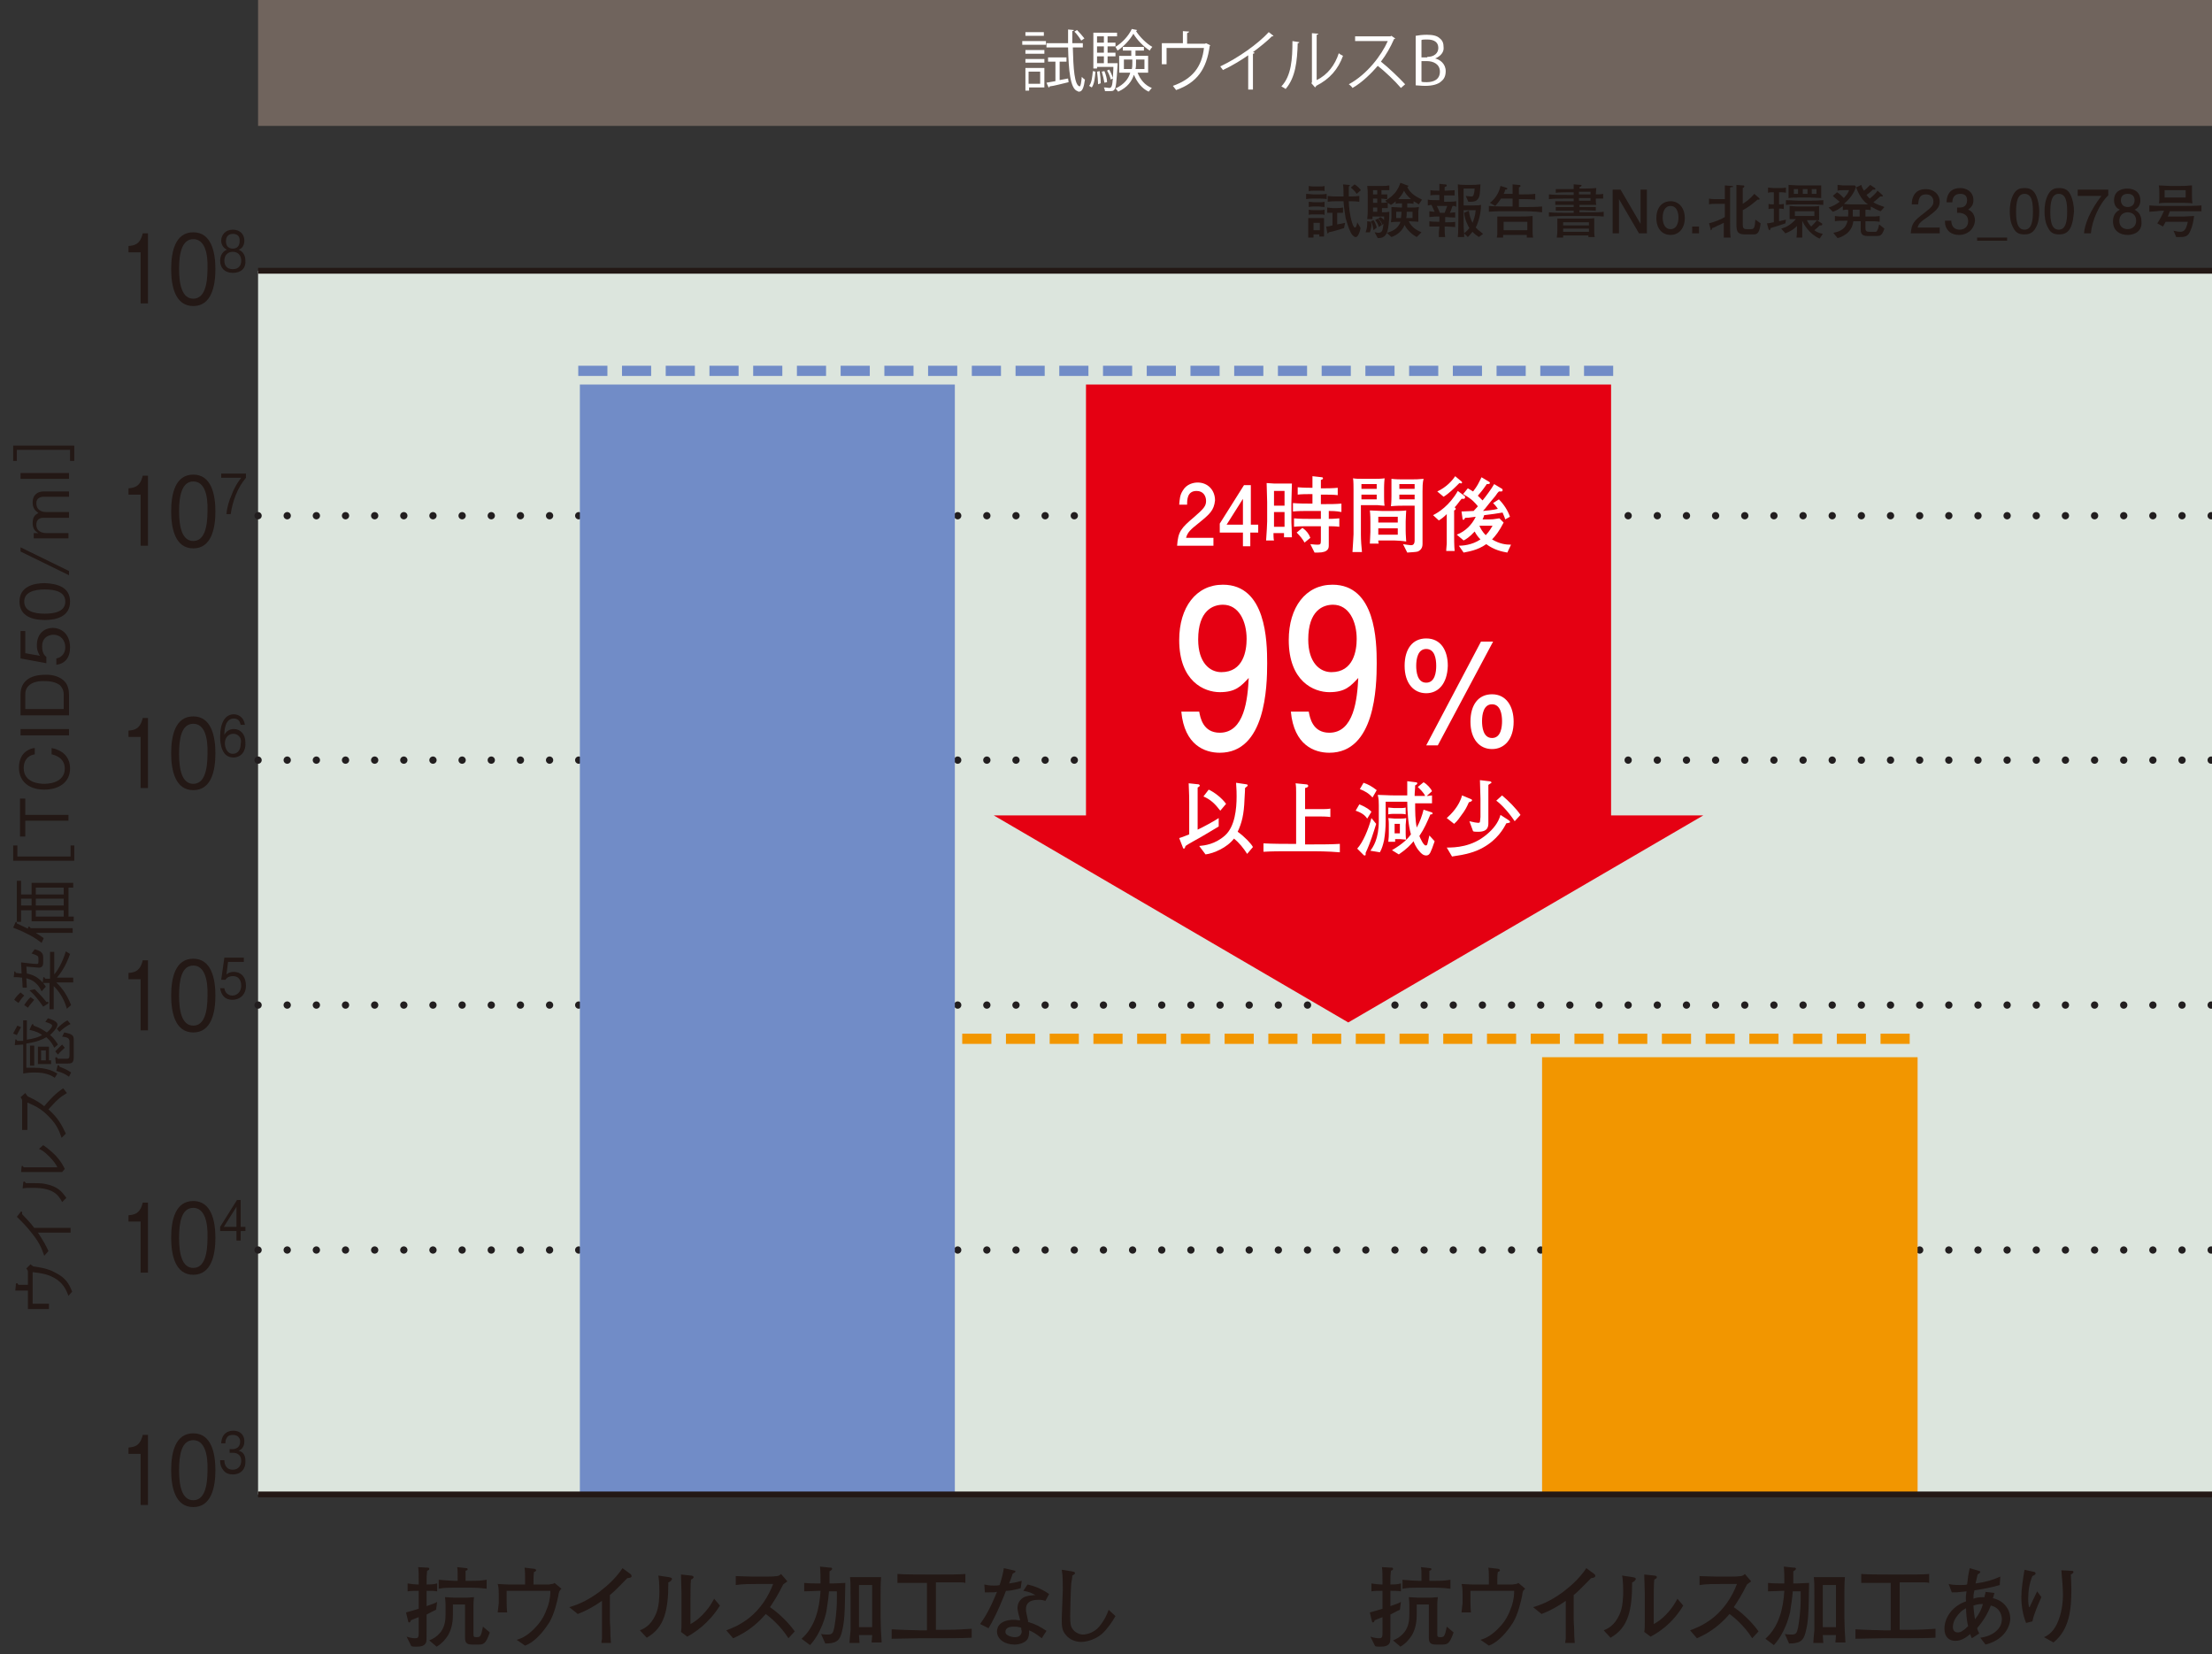 <?xml version="1.0" encoding="utf-8"?>
<!-- Generator: Adobe Illustrator 25.4.8, SVG Export Plug-In . SVG Version: 6.00 Build 0)  -->
<svg version="1.1" id="レイヤー_1" xmlns="http://www.w3.org/2000/svg" xmlns:xlink="http://www.w3.org/1999/xlink" x="0px"
	 y="0px" viewBox="0 0 420 314" style="enable-background:new 0 0 420 314;" xml:space="preserve">
<rect x="0" y="0" width="420" height="314" fill="#333333" stroke="none"/>
<style type="text/css">
	.st0{fill:#DCE5DD;}
	.st1{fill:#231815;}
	.st2{fill:none;stroke:#231815;stroke-width:1.107;stroke-miterlimit:10;}
	.st3{fill:none;stroke:#221E1F;stroke-width:1.384;stroke-linecap:round;stroke-linejoin:round;stroke-dasharray:0,5.535;}
	.st4{fill:#F29600;}
	.st5{fill:#718CC7;}
	.st6{fill:#70645D;}
	.st7{fill:#FFFFFF;}
	.st8{fill:none;stroke:#718CC7;stroke-width:1.937;stroke-dasharray:5.535,2.768;}
	.st9{fill:none;stroke:#F29600;stroke-width:1.937;stroke-dasharray:5.535,2.768;}
	.st10{fill:#E50012;}
</style>
<g>
	<rect x="49" y="51.4" class="st0" width="371" height="232.3"/>
	<g>
		<path class="st1" d="M26.7,285.7V276h-2.3v-1.2c1-0.1,2.2-0.2,2.7-2.4h1v13.3H26.7z"/>
		<path class="st1" d="M36.7,286.1c-3.4,0-4.2-3.7-4.2-7c0-3.4,0.8-7,4.2-7c3.4,0,4.2,3.7,4.2,7C40.9,282.4,40.1,286.1,36.7,286.1z
			 M36.7,273.4c-2.2,0-2.7,2.7-2.7,5.7c0,3.1,0.6,5.7,2.7,5.7c2.1,0,2.7-2.6,2.7-5.7C39.5,276,38.8,273.4,36.7,273.4z"/>
		<path class="st1" d="M44.2,279.9c-0.7,0-1.5-0.2-2-1.1c-0.4-0.6-0.4-1.2-0.4-1.6h0.8c0,0.4,0.1,1.8,1.6,1.8c1.1,0,1.6-0.8,1.6-1.7
			c0-1.1-0.8-1.5-1.5-1.5h-0.7v-0.7h0.6c0.5,0,1.4-0.3,1.4-1.4c0-0.6-0.3-1.3-1.4-1.3c-0.4,0-0.9,0.1-1.1,0.5
			c-0.3,0.4-0.3,0.8-0.3,1.1h-0.8c0.1-1.9,1.3-2.4,2.3-2.4c1.3,0,2.1,0.8,2.1,2c0,1.3-0.8,1.7-1.1,1.8c0.4,0.1,1.3,0.4,1.3,1.9
			C46.7,278.8,45.8,279.9,44.2,279.9z"/>
	</g>
	<g>
		<path class="st1" d="M26.7,241.7v-9.8h-2.3v-1.2c1-0.1,2.2-0.2,2.7-2.4h1v13.3H26.7z"/>
		<path class="st1" d="M36.7,242c-3.4,0-4.2-3.7-4.2-7c0-3.4,0.8-7,4.2-7c3.4,0,4.2,3.7,4.2,7C40.9,238.3,40.1,242,36.7,242z
			 M36.7,229.3c-2.2,0-2.7,2.7-2.7,5.7c0,3.1,0.6,5.7,2.7,5.7c2.1,0,2.7-2.6,2.7-5.7C39.5,231.9,38.8,229.3,36.7,229.3z"/>
		<path class="st1" d="M45.7,233.7v1.8h-0.8v-1.8h-3.1v-0.8l3.2-5.1h0.7v5.1h0.9v0.8H45.7z M44.9,229.1l-2.4,3.8h2.4V229.1z"/>
	</g>
	<g>
		<path class="st1" d="M26.7,195.7v-9.8h-2.3v-1.2c1-0.1,2.2-0.2,2.7-2.4h1v13.3H26.7z"/>
		<path class="st1" d="M36.7,196c-3.4,0-4.2-3.7-4.2-7c0-3.4,0.8-7,4.2-7c3.4,0,4.2,3.7,4.2,7C40.9,192.3,40.1,196,36.7,196z
			 M36.7,183.3c-2.2,0-2.7,2.7-2.7,5.7c0,3.1,0.6,5.7,2.7,5.7c2.1,0,2.7-2.6,2.7-5.7C39.5,185.9,38.8,183.3,36.7,183.3z"/>
		<path class="st1" d="M44.1,189.8c-1.4,0-2.1-0.9-2.3-2.2h0.8c0.1,0.9,0.8,1.4,1.5,1.4c0.9,0,1.7-0.7,1.7-1.9
			c0-0.4-0.1-1.8-1.6-1.8c-0.4,0-1,0.1-1.4,0.7h-0.8l0.6-4.2h3.7v0.8h-3L43,185c0.2-0.2,0.6-0.5,1.4-0.5c1.3,0,2.3,0.9,2.3,2.6
			C46.7,188.9,45.5,189.8,44.1,189.8z"/>
	</g>
	<g>
		<path class="st1" d="M26.7,149.7v-9.8h-2.3v-1.2c1-0.1,2.2-0.2,2.7-2.4h1v13.3H26.7z"/>
		<path class="st1" d="M36.7,150c-3.4,0-4.2-3.7-4.2-7c0-3.4,0.8-7,4.2-7c3.4,0,4.2,3.7,4.2,7C40.9,146.4,40.1,150,36.7,150z
			 M36.7,137.4c-2.2,0-2.7,2.7-2.7,5.7c0,3.1,0.6,5.7,2.7,5.7c2.1,0,2.7-2.6,2.7-5.7C39.5,139.9,38.8,137.4,36.7,137.4z"/>
		<path class="st1" d="M44.3,143.8c-2.2,0-2.5-2.6-2.5-3.9c0-2.8,1-4.3,2.6-4.3c0.8,0,1.9,0.5,2.1,2h-0.8c-0.1-0.3-0.2-1.2-1.3-1.2
			c-1.7,0-1.8,2.3-1.8,3.1c0.3-0.6,0.9-1.1,1.8-1.1c1.2,0,2.2,0.9,2.2,2.6C46.7,142.6,45.8,143.8,44.3,143.8z M45.5,139.9
			c-0.3-0.4-0.7-0.6-1.2-0.6c-0.8,0-1.6,0.6-1.6,1.8c0,0.8,0.4,2,1.5,2c0.9,0,1.5-0.7,1.5-1.9C45.8,140.8,45.8,140.3,45.5,139.9z"/>
	</g>
	<g>
		<path class="st1" d="M26.7,103.7v-9.8h-2.3v-1.2c1-0.1,2.2-0.2,2.7-2.4h1v13.3H26.7z"/>
		<path class="st1" d="M36.7,104.1c-3.4,0-4.2-3.7-4.2-7c0-3.4,0.8-7,4.2-7c3.4,0,4.2,3.7,4.2,7C40.9,100.4,40.1,104.1,36.7,104.1z
			 M36.7,91.4C34.6,91.4,34,94,34,97c0,3.1,0.6,5.7,2.7,5.7c2.1,0,2.7-2.6,2.7-5.7C39.5,93.9,38.8,91.4,36.7,91.4z"/>
		<path class="st1" d="M43.8,97.6H43c0.1-1.3,0.5-2.6,1-3.7c0.6-1.6,1.2-2.4,1.8-3.2h-3.8v-0.8h4.7v0.8C45.1,92.6,44.2,95,43.8,97.6
			z"/>
	</g>
	<g>
		<path class="st1" d="M26.7,57.7v-9.8h-2.3v-1.2c1-0.1,2.2-0.2,2.7-2.4h1v13.3H26.7z"/>
		<path class="st1" d="M36.7,58.1c-3.4,0-4.2-3.7-4.2-7c0-3.4,0.8-7,4.2-7c3.4,0,4.2,3.7,4.2,7C40.9,54.4,40.1,58.1,36.7,58.1z
			 M36.7,45.4C34.6,45.4,34,48,34,51c0,3.1,0.6,5.7,2.7,5.7c2.1,0,2.7-2.6,2.7-5.7C39.5,47.9,38.8,45.4,36.7,45.4z"/>
		<path class="st1" d="M44.2,51.8c-1.6,0-2.4-1-2.4-2.3c0-1.5,1-2,1.3-2.1c-0.7-0.3-1.1-1-1.1-1.7c0-1.1,0.8-2.1,2.2-2.1
			c1.4,0,2.2,0.9,2.2,2.1c0,0.8-0.4,1.5-1.1,1.7c0.3,0.1,1.3,0.6,1.3,2.1C46.7,50.9,45.8,51.8,44.2,51.8z M44.2,47.8
			c-0.9,0-1.6,0.6-1.6,1.7c0,0.8,0.4,1.6,1.6,1.6c1.2,0,1.6-0.8,1.6-1.6C45.8,48.5,45.2,47.8,44.2,47.8z M44.2,44.4
			c-0.6,0-1.3,0.3-1.3,1.4s0.7,1.4,1.3,1.4c0.6,0,1.3-0.3,1.3-1.4C45.6,44.7,44.9,44.4,44.2,44.4z"/>
	</g>
	<line class="st2" x1="49" y1="51.4" x2="420" y2="51.4"/>
	<line class="st3" x1="49" y1="237.3" x2="420" y2="237.3"/>
	<line class="st3" x1="49" y1="190.8" x2="420" y2="190.8"/>
	<line class="st3" x1="49" y1="144.3" x2="420" y2="144.3"/>
	<line class="st3" x1="49" y1="97.9" x2="420" y2="97.9"/>
	<rect x="292.8" y="200.7" class="st4" width="71.3" height="83"/>
	<rect x="110.1" y="73" class="st5" width="71.2" height="210.7"/>
	<line class="st2" x1="49" y1="283.7" x2="420" y2="283.7"/>
	<g>
		<g>
			<path class="st1" d="M250.6,37.7h-1.3c-0.1,0-0.8,0-1.3,0.1v-1c0.4,0,1,0.1,1.3,0.1h1.3c0.2,0,0.8,0,1.3-0.1v1
				C251.4,37.7,250.8,37.7,250.6,37.7z M250.5,39.2h-1c-0.1,0-0.6,0-1,0.1v-1c0.3,0,0.8,0.1,1,0.1h1c0.2,0,0.6,0,1-0.1v1
				C251.1,39.3,250.6,39.2,250.5,39.2z M250.5,40.7h-1c-0.5,0-0.8,0-1,0.1v-1c0.4,0.1,0.9,0.1,1,0.1h1c0.3,0,0.7,0,1-0.1v1
				C251.3,40.7,251,40.7,250.5,40.7z M250.5,44.9c0-0.1,0-0.1,0-0.4h-1.1c0,0.2,0,0.3,0,0.6h-1c0-0.4,0-0.6,0-1.3v-1.1
				c0-0.5,0-0.8,0-1.3c0.3,0,0.5,0,1.2,0h0.8c0.4,0,0.5,0,1,0c0,0.5,0,0.9,0,1.1v1c0,0.4,0,0.8,0,1.4H250.5z M250.5,36.2h-1
				c-0.3,0-0.7,0-1,0.1v-1c0.4,0.1,0.9,0.1,1,0.1h1c0.4,0,0.7,0,1-0.1v1C251.4,36.2,251.2,36.2,250.5,36.2z M250.6,42.3h-1.2v1.4
				h1.2V42.3z M255.2,43.3c-1,0.3-1.9,0.6-2.9,0.8c-0.1,0.2-0.1,0.2-0.2,0.2c-0.1,0-0.1-0.1-0.1-0.2l-0.2-1.1c0.3,0,0.4,0,1.2-0.2
				v-2.4c-0.3,0-0.5,0-1,0v-1c0.3,0,0.7,0.1,1,0.1h0.9c0.3,0,0.5,0,1.1-0.1v1c-0.4,0-0.6,0-1.1,0v2.2c0.7-0.1,1.1-0.2,1.5-0.3
				L255.2,43.3z M257.9,44.6c-0.2,0.4-0.4,0.4-0.5,0.4c-0.4,0-0.8-0.6-0.9-0.8c-0.5-1-0.8-2.1-1-2.8c-0.1-0.7-0.3-1.8-0.4-3.2h-1
				c-0.5,0-1.3,0-2,0.1v-1.1c0.7,0.1,1.6,0.1,2,0.1h1c0-0.4,0-2-0.1-2.3l1.1,0.1c0.1,0,0.2,0,0.2,0.1c0,0.1-0.1,0.1-0.2,0.2
				c0,0.5,0,1.1,0,1.9c0.1,0,1.1,0,2-0.1v1.1c-0.8-0.1-1.6-0.1-2-0.1c0,0.9,0.2,2.7,0.6,4c0.1,0.3,0.3,1,0.6,1
				c0.1,0,0.1-0.1,0.2-0.2c0.1-0.2,0.2-0.6,0.2-0.8l0.6,1C258.4,43.2,258.2,44.1,257.9,44.6z M257.6,36.8c-0.4-0.6-0.8-0.9-1.1-1.2
				l0.7-0.6c0.8,0.5,1,0.9,1.2,1.1L257.6,36.8z"/>
			<path class="st1" d="M260.1,44.1l-0.8,0c0.3-0.9,0.3-1.2,0.3-2.1l0.7,0.1c0,0.1,0.1,0.4,0.1,0.8
				C260.3,43.5,260.2,43.9,260.1,44.1z M269.4,38.8c-0.6-0.4-1-0.6-1-0.6v0.5c-0.4-0.1-0.8-0.1-1.2-0.1c0,0.2,0,0.5,0,0.8h0.6
				c0.4,0,1.2,0,1.6-0.1c0,0.3-0.1,0.5-0.1,1v0.8c0,0.5,0,0.5,0,1c-0.3,0-1.4-0.1-1.6-0.1h-0.2c0.5,1.2,1.7,1.8,2.4,2.1L269,45
				c-0.6-0.3-1.8-1.2-2.3-2.3c-0.6,1.5-1.9,2.1-2.5,2.3l-0.9-0.8c0.8-0.2,2.2-0.7,2.6-2.1c-0.6,0-1.2,0-1.8,0.1
				c0-0.2,0.1-0.7,0.1-0.9v-1c0-0.3,0-0.7,0-1c0.6,0,1.3,0.1,1.8,0.1h0.2c0-0.1,0-0.3,0-0.8c-0.5,0-0.9,0-1.2,0.1v-0.5
				c-0.4,0.4-0.7,0.6-0.9,0.7l-0.6-0.4v1c-0.2,0-0.7,0-1.1,0v0.8c0.6,0,0.9,0,1.4-0.1c0,1.8-0.2,3.3-0.4,3.8
				c-0.4,1.2-1.3,1.2-1.8,1.2l-0.6-1.1c0.3,0,0.5,0.1,0.6,0.1c0.9,0,0.9-0.4,1.1-1.7l-0.2,0.2c-0.2-0.5-0.3-0.7-0.8-1.2l0.4-0.3
				c0.1,0.1,0.4,0.2,0.7,0.6c0-0.3,0-0.4,0-0.7h-2.2c0,0.3,0,0.3,0,0.5h-1c0.1-1,0.1-1.1,0.1-2v-2.4c0-0.9,0-1-0.1-1.9
				c0.6,0,1.1,0,1.7,0h1.3c0.3,0,0.6,0,1.2-0.1v0.9c-0.4,0-1.3,0-1.5,0v0.8c0.1,0,0.3,0,0.4,0c0.5,0,0.6,0,0.7,0v0.9
				c-0.2,0-0.4,0-1.1-0.1v0.8c0.4,0,0.7,0,1.1-0.1l-0.4-0.3c1-0.5,1.7-1.3,1.8-1.4c0.7-0.8,1-1.7,1.1-2l1.3,0.5c0.1,0,0.2,0,0.2,0.1
				c0,0.1-0.1,0.2-0.2,0.2c0.6,1.3,1.8,1.9,2.8,2.4L269.4,38.8z M260.8,43.7c-0.1-0.5-0.2-1.2-0.5-1.7l0.5-0.2
				c0.3,0.4,0.5,1,0.6,1.4L260.8,43.7z M261.5,36.1h-0.8v0.8h0.8V36.1z M261.5,37.7h-0.8v0.8h0.8V37.7z M261.5,39.4h-0.8v0.8h0.8
				V39.4z M261.8,43.1c-0.1-0.4-0.3-0.9-0.7-1.3l0.5-0.3c0.2,0.2,0.5,0.5,0.8,1.2L261.8,43.1z M265.1,40.2v1.2h0.9
				c0.1-0.6,0.1-0.9,0.1-1.2H265.1z M266.6,36.2c-0.4,0.8-0.7,1.1-1.1,1.6c0.1,0,0.4,0,0.7,0h1.1c0.1,0,0.5,0,0.6,0
				C267.1,37.1,266.7,36.5,266.6,36.2z M268.3,40.2h-1.2c0,0.5,0,0.8-0.1,1.2h1.2V40.2z"/>
			<path class="st1" d="M275.8,39.1c-0.2,0.6-0.4,1.1-0.5,1.3c0.2,0,0.9-0.1,1-0.1v1c-0.7,0-1.6-0.1-1.7-0.1h-0.2v1h0.3
				c0.3,0,1.3,0,1.6-0.1v1c-0.2,0-1.3-0.1-1.6-0.1h-0.4c0,0.7,0,1.3,0.1,2h-1.2c0-0.2,0-0.3,0-0.9c0-0.3,0.1-0.8,0.1-1.1H273
				c-0.2,0-0.8,0-1,0c-0.2,0-0.3,0-0.6,0v-1c0.4,0.1,1.3,0.1,1.6,0.1h0.3v-1H273c-0.2,0-0.8,0-1.6,0.1v-1.1c0.8,0.1,0.8,0.1,1,0.1
				c-0.2-0.4-0.2-0.4-0.6-1.3c-0.1,0-0.2,0-0.7,0.1v-1.1c0.5,0.1,1.3,0.1,1.8,0.1h0.4V37h-0.2c-0.2,0-1.3,0-1.5,0.1v-1
				c0.4,0.1,1.4,0.1,1.7,0.1c0-0.6,0-0.8,0-1.3l1,0.1c0.2,0,0.4,0,0.4,0.2c0,0.2-0.1,0.2-0.4,0.3c0,0.2,0,0.2,0,0.7h0.2
				c0.6,0,1.4-0.1,1.7-0.1v1c-0.1,0-0.2,0-0.4,0c-0.2,0-1,0-1.2,0h-0.4v1.2h0.5c0.4,0,1.4,0,1.8-0.1v1.1
				C276.3,39.1,276.3,39.1,275.8,39.1z M273,39.1h-0.2c0.1,0.1,0.4,0.8,0.6,1.3h0.9c0.1-0.2,0.2-0.6,0.5-1.3H273z M280.8,45
				c-0.4-0.3-0.9-0.6-1.2-1c-0.4,0.5-0.7,0.8-0.9,1l-0.7-0.7c0,0.2,0,0.7,0,0.7h-1.2c0.1-0.7,0.1-3.2,0.1-3.5v-3.9
				c0-0.4-0.1-2.2-0.1-2.6c0.5,0.1,1.3,0.1,1.6,0.1h1.1c0.4,0,0.7,0,1.6-0.1c-0.1,1.7-0.1,2.3-0.5,2.8c-0.3,0.4-0.8,0.5-1.3,0.5
				c-0.2,0-0.4,0-0.5,0l-0.5-1.1c0.2,0,0.7,0.1,1,0.1c0.2,0,0.4,0,0.5-0.3c0.1-0.3,0.2-0.9,0.2-1.2h-2.1V39h1.6c0.4,0,1.4,0,1.7-0.1
				c0,1.5-0.4,3.1-1,4.3c0.3,0.3,0.5,0.5,1.4,1.2L280.8,45z M277.9,39.8v1.8c0,0.9,0,1.8,0.1,2.7c0.6-0.5,0.8-0.8,1-1
				c-0.2-0.3-0.9-1.6-1-2.9l0.9-0.4c0.1,0.8,0.3,1.6,0.7,2.3c0.2-0.5,0.5-1.3,0.6-2.4H277.9z"/>
			<path class="st1" d="M289.4,40.1h-3.4c-1.1,0-2.2,0-3.3,0.1v-1.1c1.1,0.1,2.8,0.1,3.3,0.1h1.2v-1.5h-2.2
				c-0.2,0.3-0.6,0.9-1.1,1.4l-1-0.6c1.2-0.9,1.8-2.2,2-3.2l1,0.3c0.2,0.1,0.3,0.1,0.3,0.2c0,0.2-0.2,0.2-0.4,0.2
				c-0.1,0.3-0.1,0.5-0.3,0.8h1.7c0-0.7,0-1.6,0-1.8l1.1,0.1c0.2,0,0.4,0,0.4,0.2c0,0.1-0.1,0.2-0.3,0.3c0,0.3,0,0.9,0,1.3h0.8
				c0.7,0,1.5,0,2.3-0.1v1.1c-1-0.1-2.2-0.1-2.3-0.1h-0.8v1.5h1.1c1.1,0,2.2,0,3.3-0.1v1.1C291.3,40.1,289.5,40.1,289.4,40.1z
				 M289.9,45.1c0-0.4,0-0.4,0-0.5h-4.5c0,0.3,0,0.4,0,0.5h-1.2c0-0.2,0.1-0.4,0.1-0.6c0-0.3,0-0.8,0-1v-1.1c0-0.4,0-1,0-1.3
				c0.8,0,1.9,0,2.5,0h1.8c0.7,0,1.7,0,2.4-0.1c0,0.2,0,1.1,0,1.3v1.5c0,0.4,0,0.8,0.1,1.3H289.9z M290,42.1h-4.5v1.6h4.5V42.1z"/>
			<path class="st1" d="M301,41h-3.5c-0.6,0-1.8,0-3.4,0.1v-0.8c1,0.1,2.3,0.1,3.4,0.1h1.3v-0.4h-0.9c-0.6,0-1.7,0-2.5,0v-0.7
				c0.5,0,0.8,0,2.5,0h0.9v-0.4H298c-0.2,0-2.1,0-2.7,0v-0.7c0.8,0,1.8,0,2.7,0h0.8v-0.5h-1.3c-1.2,0-2.4,0-3.4,0.1v-0.9
				c0.9,0.1,1.9,0.1,3.4,0.1h1.3v-0.5h-0.7c-0.3,0-2.3,0-2.7,0.1v-0.7c0.7,0,2,0,2.7,0h0.7c0-0.4,0-0.6,0-0.9l1.3,0.1
				c0.1,0,0.2,0,0.2,0.1c0,0.1-0.2,0.3-0.4,0.3c0,0,0,0.3,0,0.3h0.6c0.1,0,1.5,0,2.6-0.1c0,0.4-0.1,0.8-0.1,1.2c0.5,0,1,0,1.4-0.1
				v0.9c-0.2,0-1.2,0-1.4,0c0,0.2,0,0.9,0.1,1.2c-0.8,0-1.7,0-2.5,0h-0.7v0.4h0.6c0.6,0,1.7,0,2.5,0v0.7c-0.8,0-1.7-0.1-2.5-0.1
				h-0.6v0.4h1.2c2.1,0,2.8,0,3.4-0.1v0.9C303.2,41,301.9,41,301,41z M301.6,45.1c0-0.1,0-0.2,0-0.4h-4.8c0,0.3,0,0.3,0,0.4h-1.2
				c0-0.3,0.1-0.7,0.1-1.2v-1.1c0-0.6,0-1,0-1.3c0.9,0,1.4,0,2.1,0h2.9c1.3,0,1.4,0,2-0.1c0,0.4,0,1.2,0,1.3v1.1
				c0,0.2,0,0.9,0.1,1.2H301.6z M301.7,42.2h-4.9v0.6h4.9V42.2z M301.7,43.4h-4.9V44h4.9V43.4z M302,36.4h-2.2v0.5h2.2V36.4z
				 M302,37.6h-2.2v0.5h2.2V37.6z"/>
			<path class="st1" d="M311.2,44.3l-3.8-6.5v6.5h-1.2V36h1.5l3.8,6.5V36h1.2v8.3H311.2z"/>
			<path class="st1" d="M317.2,44.6c-1.6,0-2.7-1.2-2.7-3.2s1.1-3.2,2.7-3.2c1.6,0,2.7,1.3,2.7,3.2S318.8,44.6,317.2,44.6z
				 M317.2,39.1c-1.1,0-1.5,1.1-1.5,2.2c0,1.1,0.4,2.2,1.5,2.2c1.1,0,1.5-1.1,1.5-2.2C318.7,40.2,318.3,39.1,317.2,39.1z"/>
			<path class="st1" d="M321.3,44.3v-1.3h1.3v1.3H321.3z"/>
			<path class="st1" d="M328.5,35.6c0,0.2,0,0.9,0,1.4v2.8c0,0.4,0,1.9,0,2.3c0,1.8,0,2.2,0.1,3h-1.3c0-0.6,0-0.8,0-1
				c0-0.3,0-1.6,0-1.8c-0.4,0.2-1,0.5-1.3,0.6c-0.1,0.1-0.8,0.4-0.9,0.4c-0.1,0.2-0.1,0.4-0.2,0.4c-0.1,0-0.1,0-0.1-0.2l-0.3-1.1
				c0.9-0.2,2.6-0.9,3-1.2c0-0.4,0-0.5,0-1.3v-1.2h-1.9c-0.4,0-0.7,0-1.1,0.1v-1.1c0.4,0.1,0.9,0.1,1.1,0.1h1.9c0-0.5,0-0.6,0-1.4
				c0-0.5,0-0.9,0-1.2l1.2,0.1c0.2,0,0.4,0,0.4,0.2C328.8,35.5,328.8,35.5,328.5,35.6z M333,44.5h-1.7c-1.5,0-1.6-0.7-1.6-2v-4.9
				c0-0.3,0-2.1,0-2.5l1.2,0.1c0.2,0,0.3,0,0.3,0.2c0,0.1-0.1,0.2-0.3,0.3c0,0.8,0,1,0,1.3v1.7c0.1-0.1,1.1-0.6,2.2-1.9l0.9,0.8
				c0.1,0.1,0.1,0.1,0.1,0.2c0,0.1-0.1,0.1-0.2,0.1c0,0-0.1,0-0.2,0c-0.8,0.7-1.8,1.5-2.8,2v2.6c0,0.7,0.1,1,0.7,1h0.9
				c0.5,0,0.7-0.2,0.8-1.8l1,0.7C334.1,44,333.8,44.5,333,44.5z"/>
			<path class="st1" d="M339,42.4c-0.5,0.2-1.2,0.4-2.8,0.9c0,0.1-0.1,0.4-0.2,0.4c-0.1,0-0.1-0.1-0.2-0.2l-0.3-1.1
				c0.5,0,1-0.2,1.3-0.2v-2.6c-0.5,0-0.7,0-1,0.1v-1c0.3,0.1,0.5,0.1,1,0.1v-2.3c-0.6,0-0.8,0-1.1,0.1v-1c0.2,0,0.6,0.1,1.2,0.1h1.1
				c0.4,0,0.7,0,1.1-0.1v1c-0.3-0.1-0.8-0.1-1.1-0.1h-0.2v2.3c0.1,0,0.6,0,0.9-0.1v1c-0.3-0.1-0.6-0.1-0.9-0.1v2.4
				c0,0,0.8-0.2,1.3-0.3L339,42.4z M345.5,45.3c-2-0.9-3-2.7-3.3-3.4c0,0.6,0,2.7,0,3.2h-1.1c0.1-0.5,0.1-1.8,0.1-2.2
				c-0.6,0.6-1,0.9-2.2,1.4l-0.8-0.9c0.8-0.2,1.7-0.6,2.8-1.8c-0.8,0-0.8,0-1.2,0c0-0.2,0-0.7,0-0.9v-0.7c0-0.1,0-0.7,0-0.9
				c0.3,0,1.1,0.1,1.4,0.1h0.2h2.4c0.5,0,1.1,0,1.6-0.1c0,0.2,0,0.7,0,0.9V41c0,0.5,0,0.5,0,0.8c-0.6,0-1.2,0-1.8,0h-0.5
				c0.1,0.3,0.4,0.8,0.8,1.2c0.3-0.3,0.7-0.7,1.1-1.2l0.9,0.6c0.1,0,0.1,0.1,0.1,0.2c0,0.2-0.2,0.2-0.5,0.2c-0.4,0.4-0.5,0.5-1,0.9
				c0.6,0.5,1.2,0.6,1.6,0.7L345.5,45.3z M343.8,38.8h-2.4c-0.5,0-1.5,0-2.3,0.1V38c0.9,0,1.8,0.1,2.3,0.1h2.4c0.6,0,1.3,0,2.4-0.1
				v0.9C345.1,38.8,344.4,38.8,343.8,38.8z M345.8,36.1v0.7c0,0.1,0,0.7,0,0.8c-0.5,0-1.5-0.1-2-0.1h-2.3c-0.6,0-1.2,0-1.9,0.1
				c0-0.1,0-0.7,0-0.8v-0.6c0-0.4,0-0.9,0-1.1c0.3,0,1.4,0.1,1.8,0.1h2.3c0,0,1.4,0,2.1,0C345.8,35.5,345.8,35.8,345.8,36.1z
				 M341.4,35.9h-0.8v0.9h0.8V35.9z M344.5,40.1h-3.7V41h3.7V40.1z M343.2,35.9h-0.9v0.9h0.9V35.9z M344.9,35.9h-0.9v0.9h0.9V35.9z"
				/>
			<path class="st1" d="M357.1,40.1c-0.7-0.2-1.3-0.6-1.9-0.9v0.7c-0.4-0.1-0.7-0.1-1-0.1v1.3c1.9,0,2,0,2.7-0.1v1.1
				c-0.7-0.1-0.9-0.1-2.7-0.1v1.4c0,0.5,0.3,0.6,0.7,0.6h1h0.2c0.2,0,0.3-0.1,0.4-0.4c0.1-0.1,0.2-0.5,0.3-1l1,0.8
				c-0.5,1.4-0.8,1.4-1.6,1.4h-1.7c-1.2,0-1.2-0.8-1.2-1.3V42h-1.4c-0.1,0.7-0.3,1.5-1.2,2.3c-0.3,0.2-0.9,0.7-1.8,0.9l-0.8-1
				c2.2-0.4,2.5-1.5,2.7-2.3c-1.6,0-1.7,0-2.4,0.1V41c0.6,0.1,0.8,0.1,2.5,0.1c0-0.2,0.1-0.7,0-1.3c-0.5,0-0.5,0-1,0.1v-0.8
				c-0.6,0.5-1.2,0.9-1.9,1.1l-0.8-0.8c0.9-0.3,1.3-0.5,2.1-1.1c-0.7-0.6-1-0.8-1.3-1.1l0.8-0.7c0.4,0.2,0.9,0.7,1.3,1.1
				c0.5-0.6,0.8-0.9,1-1.5H350c-0.2,0-0.7,0-1.1,0.1v-1.1c0.2,0,0.8,0.1,1,0.1h1.2c0.4,0,0.8,0,1.1,0l0.2,0.3c0,0.1,0,0.1,0,0.1
				l1-0.5c0.1,0.3,0.2,0.6,0.5,1.1c0.3-0.2,0.7-0.6,1.2-1.1l0.9,0.6c0,0,0.1,0.1,0.1,0.2c0,0.1-0.1,0.1-0.2,0.1c-0.1,0-0.1,0-0.3,0
				c-0.3,0.3-0.6,0.6-1.2,1c0.3,0.4,0.5,0.6,0.6,0.7c0.3-0.2,1.2-1,1.5-1.5l0.9,0.8c0,0,0.1,0.1,0.1,0.2c0,0.1-0.1,0.1-0.2,0.1
				c-0.1,0-0.2,0-0.3,0c-0.3,0.3-0.8,0.7-1.3,1.1c0.6,0.4,1.3,0.6,2.1,0.9L357.1,40.1z M352.4,35.5c-0.2,0.6-0.7,1.9-2.3,3.2
				c0.2,0,0.4,0.1,1.4,0.1h1.9c0.1,0,0.8,0,1.3,0C354.2,38.5,353.2,37.7,352.4,35.5z M353.1,39.8h-1.3c0,0.7,0,1.2,0,1.3h1.3V39.8z"
				/>
			<path class="st1" d="M366,41.2c-1.2,0.8-1.7,1.2-1.9,2h4.2v1.1h-5.5c0.2-1.9,0.5-2.3,2.6-3.9c1.4-1.1,1.7-1.4,1.7-2.2
				c0-0.6-0.4-1.3-1.4-1.3c-1.4,0-1.4,1.2-1.5,1.9h-1.2c0-0.7,0.1-1.3,0.5-1.9c0.6-0.9,1.6-1,2.2-1c1.5,0,2.6,1,2.6,2.4
				C368.3,39.4,367.6,40,366,41.2z"/>
			<path class="st1" d="M372,44.6c-0.5,0-1.7-0.1-2.3-1.1c-0.4-0.6-0.4-1.1-0.4-1.6h1.2c0,0.4,0.1,1.7,1.6,1.7
				c0.7,0,1.6-0.4,1.6-1.6c0-0.6-0.2-0.9-0.4-1.1c-0.4-0.4-1-0.5-1.3-0.5c-0.1,0-0.3,0-0.4,0v-1c0.2,0,0.4,0,0.5,0
				c0.4,0,1.4-0.1,1.4-1.4c0-1-0.7-1.2-1.3-1.2c-1.4,0-1.5,1.2-1.5,1.6h-1.1c0-0.7,0.2-2.7,2.6-2.7c1.2,0,2.5,0.7,2.5,2.3
				c0,1-0.5,1.4-1,1.8c0.3,0.1,1.3,0.6,1.3,2.1C374.8,43.7,373.4,44.6,372,44.6z"/>
			<path class="st1" d="M375.4,45.7v-0.6h5.7v0.6H375.4z"/>
			<path class="st1" d="M386.5,43.3c-0.6,1.1-1.5,1.2-2.1,1.2c-0.9,0-1.6-0.2-2.1-1.2c-0.6-1-0.7-2.3-0.7-3.2c0-0.8,0.1-2.1,0.7-3.2
				c0.6-1.1,1.4-1.2,2.1-1.2c0.8,0,1.6,0.2,2.1,1.2c0.5,1,0.7,2.3,0.7,3.2C387.2,41.1,387.1,42.3,386.5,43.3z M384.4,36.8
				c-1.3,0-1.6,1.5-1.6,3.4c0,1.7,0.2,3.4,1.6,3.4c1.3,0,1.6-1.5,1.6-3.4C386,38.4,385.8,36.8,384.4,36.8z"/>
			<path class="st1" d="M393.1,43.3c-0.6,1.1-1.5,1.2-2.1,1.2c-0.9,0-1.6-0.2-2.1-1.2c-0.6-1-0.7-2.3-0.7-3.2c0-0.8,0.1-2.1,0.7-3.2
				c0.6-1.1,1.4-1.2,2.1-1.2c0.8,0,1.6,0.2,2.1,1.2c0.5,1,0.7,2.3,0.7,3.2C393.7,41.1,393.6,42.3,393.1,43.3z M390.9,36.8
				c-1.3,0-1.6,1.5-1.6,3.4c0,1.7,0.2,3.4,1.6,3.4c1.3,0,1.6-1.5,1.6-3.4C392.5,38.4,392.3,36.8,390.9,36.8z"/>
			<path class="st1" d="M397,44.3h-1.3c0.1-1.7,1.2-4.4,3.3-7.1h-4.5V36h5.8v1.1C398.6,38.7,397.2,41.9,397,44.3z"/>
			<path class="st1" d="M404,44.6c-1.4,0-2.8-0.7-2.8-2.6c0-1.4,0.8-1.9,1.3-2.2c-0.7-0.3-1.1-0.9-1.1-1.8c0-1.5,1.1-2.2,2.5-2.2
				c1.5,0,2.5,0.8,2.5,2.2c0,0.9-0.4,1.5-1.1,1.8c0.5,0.3,1.3,0.8,1.3,2.2C406.8,43.9,405.3,44.6,404,44.6z M404,40.3
				c-0.8,0-1.6,0.5-1.6,1.6c0,1.1,0.7,1.6,1.6,1.6c1,0,1.6-0.7,1.6-1.6C405.6,40.7,404.7,40.3,404,40.3z M404,36.8
				c-0.9,0-1.3,0.5-1.3,1.2c0,0.7,0.4,1.3,1.3,1.3s1.3-0.6,1.3-1.3C405.3,37.3,404.9,36.8,404,36.8z"/>
			<path class="st1" d="M414.6,40.1H412c-0.3,0.8-0.3,0.8-0.4,1h3.1c0.5,0,1.5-0.1,1.9-0.1c-0.2,1.8-0.7,2.9-0.9,3.2
				c-0.4,0.8-1.2,0.8-1.9,0.8c-0.3,0-0.4,0-0.6,0l-0.5-1.2c0.4,0.1,0.9,0.2,1.3,0.2c0.7,0,1.1-0.4,1.4-1.9h-4.2
				c-0.1,0.2-0.4,0.7-0.5,0.9l-1.1-0.6c0.6-0.8,1.2-2.2,1.3-2.4c-0.3,0-0.8,0-1.4,0.1c-0.2,0-1.2,0.1-1.4,0.1v-1.2
				c1.1,0.1,2.7,0.1,3.3,0.1h3.3c0.3,0,2.1,0,3.3-0.1v1.1C416.5,40.1,414.7,40.1,414.6,40.1z M413.8,38.5h-1.9c-0.6,0-1.5,0-2,0.1
				c0.1-0.3,0.1-0.7,0.1-1.1v-0.7c0-0.4,0-1.2-0.1-1.6c0.4,0,1.8,0.1,2.2,0.1h1.8c0.5,0,1.3,0,2-0.1c0.1,0,0.2,0,0.3,0
				c0,0.2,0,1.1,0,1.3v0.8c0,0.3,0,1,0.1,1.3C415.7,38.5,414.2,38.5,413.8,38.5z M415,36.1h-4v1.4h4V36.1z"/>
		</g>
	</g>
	<rect x="49" class="st6" width="371" height="23.9"/>
	<g>
		<g>
			<path class="st7" d="M194.1,8.5V7.8h4.5v0.7H194.1z M198.3,12.9v3.7h-2.9v0.6h-0.7v-4.3H198.3z M198.3,9.5v0.7h-3.6V9.5H198.3z
				 M194.7,11.9v-0.7h3.6v0.7H194.7z M198.2,6.1v0.7h-3.5V6.1H198.2z M197.5,13.6h-2.2v2.3h2.2V13.6z M201.2,15.2l1.6-0.3l0.1,0.7
				c-1.3,0.3-2.7,0.7-3.6,0.8c0,0.1-0.1,0.2-0.2,0.2l-0.4-0.9c0.5-0.1,1.1-0.2,1.7-0.3v-3.7H199v-0.8h3.5v0.8h-1.3V15.2z M205.7,9
				h-2c0.1,4,0.3,7.2,1.3,7.4h0c0.2,0,0.3-0.8,0.4-1.8c0.2,0.2,0.4,0.4,0.6,0.5c-0.2,1.5-0.5,2.3-1.1,2.3c-0.1,0-0.2,0-0.3-0.1
				c-1.4-0.4-1.7-4-1.8-8.3h-4.1l0-0.8h4.1l0-2.6l1.1,0.1c0,0.1-0.1,0.2-0.3,0.2c0,0.8,0,1.6,0,2.3h2V9z M204.5,5.7
				c0.5,0.5,1.1,1.2,1.4,1.6l-0.6,0.4c-0.3-0.5-0.8-1.2-1.3-1.7L204.5,5.7z"/>
			<path class="st7" d="M208,13.6c-0.1,1.1-0.2,2.3-0.7,3l-0.5-0.3c0.5-0.6,0.6-1.8,0.7-2.8L208,13.6z M211.8,12l0.4,0
				c0,0.1,0,0.2,0,0.3c-0.2,3.2-0.3,4.4-0.6,4.7c-0.2,0.3-0.4,0.3-1.1,0.3c-0.2,0-0.5,0-0.7,0c0-0.2-0.1-0.5-0.2-0.7
				c0.5,0,0.9,0.1,1,0.1c0.5,0,0.6-0.5,0.7-1.8l-0.4,0.2c-0.1-0.5-0.4-1.2-0.7-1.7l0.4-0.2c0.3,0.5,0.6,1.2,0.7,1.6h0
				c0-0.5,0.1-1.2,0.1-2.1h-3.1V13h-0.7V6.2h4.5v0.7h-1.8v1.2h1.5v0.7h-1.5V10h1.5v0.7h-1.5V12h1.3L211.8,12z M209.6,6.9h-1.3v1.2
				h1.3V6.9z M209.6,10V8.8h-1.3V10H209.6z M208.3,10.7V12h1.3v-1.3H208.3z M208.5,16c0-0.6-0.1-1.6-0.2-2.4l0.5-0.1
				c0.1,0.7,0.2,1.7,0.2,2.3L208.5,16z M209.7,13.5c0.3,0.7,0.5,1.5,0.5,2.1l-0.5,0.1c-0.1-0.6-0.3-1.4-0.5-2.1L209.7,13.5z
				 M215.9,5.7c0,0.1-0.1,0.1-0.2,0.2c0.7,1.1,2,2.4,3.1,3c-0.2,0.2-0.4,0.5-0.5,0.7c-1.1-0.7-2.4-2-3.1-3.2c-0.6,1.1-1.8,2.4-3,3.2
				c-0.1-0.2-0.3-0.5-0.4-0.7c1.3-0.8,2.5-2.1,3.1-3.4L215.9,5.7z M218.1,13.8h-2.1c0.5,1.3,1.4,2.4,2.7,2.9
				c-0.2,0.2-0.4,0.5-0.6,0.7c-1.3-0.6-2.2-1.8-2.8-3.2c-0.4,1.2-1.2,2.4-3,3.2c-0.1-0.2-0.4-0.5-0.5-0.6c1.7-0.8,2.5-1.9,2.8-3
				h-2.1v-3.2h2.3v-1h-1.6V8.9h4v0.7h-1.6v1h2.4V13.8z M213.4,13.1h1.5c0.1-0.4,0.1-0.8,0.1-1.2v-0.6h-1.6V13.1z M217.4,11.3h-1.7
				v0.6c0,0.4,0,0.8-0.1,1.2h1.7V11.3z"/>
			<path class="st7" d="M224.5,5.9l1.3,0.1c0,0.1-0.2,0.2-0.4,0.3v2h3.4l0.2-0.1l0.8,0.4c0,0.1-0.1,0.1-0.1,0.1
				c-0.6,4.4-2.4,7-6.4,8.4c-0.1-0.2-0.4-0.5-0.6-0.8c3.7-1.3,5.5-3.6,5.9-7.2h-7.1v3.1h-0.9v-4h4V5.9z"/>
			<path class="st7" d="M241.8,6.8c-0.1,0.1-0.1,0.1-0.2,0.1c0,0-0.1,0-0.1,0c-1,1-2.4,2.1-3.6,3c0.1,0,0.3,0.1,0.3,0.1
				c0,0.1-0.1,0.2-0.3,0.2V17H237v-6.5c-1.3,0.9-3.1,2-4.8,2.8c-0.1-0.2-0.4-0.5-0.5-0.7c3.4-1.6,7.2-4.3,9.2-6.5L241.8,6.8z"/>
			<path class="st7" d="M246.7,8c0,0.1-0.1,0.2-0.3,0.2c-0.1,3.4-0.4,6.5-2.3,8.7c-0.2-0.2-0.5-0.3-0.8-0.5c1.9-2,2.1-5.2,2.1-8.6
				L246.7,8z M250,15.2c2.1-1,3.5-2.9,4.2-5.1c0.2,0.2,0.6,0.4,0.8,0.5c-0.9,2.5-2.5,4.4-5.1,5.7c0,0.1-0.1,0.2-0.2,0.3l-0.7-0.8
				l0.1-0.2V6.3l1.2,0.1c0,0.1-0.1,0.2-0.3,0.2V15.2z"/>
			<path class="st7" d="M264.9,7.3c0,0.1-0.1,0.1-0.2,0.1c-0.7,1.6-1.5,3-2.5,4.3c1.4,1.1,3.4,3,4.6,4.3l-0.8,0.7
				c-1.1-1.3-3.1-3.2-4.4-4.2c-1.1,1.3-3,3.2-4.8,4.2c-0.1-0.2-0.4-0.5-0.7-0.7c3.5-1.9,6.2-5.5,7.4-8.2h-6.2V6.9h6.7l0.2-0.1
				L264.9,7.3z"/>
			<path class="st7" d="M272.5,11.1c0.9,0.2,2,1,2,2.4c0,0.9-0.3,1.5-0.8,1.9c-0.6,0.6-1.7,0.9-3.1,0.9c-0.8,0-1.4-0.1-1.8-0.1V6.8
				c0.5-0.1,1.3-0.2,2.1-0.2c1.2,0,2,0.2,2.5,0.7c0.5,0.4,0.7,0.9,0.7,1.7C274.2,9.9,273.5,10.7,272.5,11.1L272.5,11.1z M271,10.8
				c1.3,0,2.1-0.7,2.1-1.7v0c0-1.1-0.8-1.6-2.1-1.6c-0.6,0-0.9,0-1.1,0.1v3.3H271z M269.9,15.5c0.2,0.1,0.6,0.1,1,0.1
				c1.3,0,2.5-0.5,2.5-2c0-1.4-1.2-2-2.5-2h-1V15.5z"/>
		</g>
	</g>
	<g>
		<g>
			<path class="st1" d="M2.9,245l0.1-1c0-0.2,0-0.4,0.2-0.4c0.1,0,0.1,0,0.3,0.3h1.8v-2.5c0-0.1,0-0.2-0.3-0.6l0.8-0.8
				c0.3,0.3,0.4,0.3,0.5,0.4c1.3,0.2,2.8,0.4,4.2,1.2c2,1,2.6,2.1,3.2,3.6L13,246c-0.4-1-0.8-2.1-2.2-3.1c-1.5-1-2.9-1.2-4.6-1.4v6
				h3.1v1h-4V245H2.9z"/>
			<path class="st1" d="M13.3,234H7.2c1,1.5,1.5,2.4,2,3.5l-0.8,0.9c-0.4-1.1-0.7-2.2-2.2-4.1c-1.3-1.7-2.3-2.6-3-3.3l0.7-0.9
				c0-0.1,0.1-0.1,0.2-0.1c0,0,0.1,0,0.1,0.2c0,0.1,0,0.1,0,0.3c1,1.1,1.4,1.4,2.3,2.6h6.9V234z"/>
			<path class="st1" d="M4,222.5l0.1-1c0-0.1,0.1-0.2,0.1-0.2s0.1,0,0.3,0.3h6.4c-0.3-0.6-0.7-1.2-1.6-2.1c-0.9-0.9-1.4-1.2-1.9-1.4
				l0.8-0.7c0.6,0.4,1.3,0.9,2.4,2c1,1.1,1.4,1.9,1.7,2.5l-0.5,0.6H4z M11.8,228.2c-0.7-1.3-1.6-2.7-5.5-2.7c-0.8,0-1.5,0-2,0.1
				l0.1-1c0-0.1,0-0.3,0.2-0.3c0.1,0,0.1,0,0.3,0.3c2.4,0,3.1,0,3.9,0.2c2.3,0.5,3,1.5,3.8,2.6L11.8,228.2z"/>
			<path class="st1" d="M4.8,207.5c0.4,0.6,0.4,0.6,0.6,0.7c1.5,0.7,2.1,1.1,3,1.8c1-1.2,2.1-2.4,3.6-3.4l0.7,0.9
				c-0.6,0.4-1.2,0.7-2.1,1.6c-0.7,0.7-1.1,1.2-1.4,1.5c1.8,1.6,2.5,2.9,3.3,4.6l-0.8,0.8c-0.4-1.1-0.8-2.4-2.4-4
				c-1.6-1.7-3-2.2-4.1-2.7v5.2H4.2v-5.6c0-0.2-0.2-0.5-0.3-0.6L4.8,207.5z"/>
			<path class="st1" d="M4.9,197.4c1.5-0.2,2.4-0.5,3.1-0.9c-0.5-0.4-1.1-0.7-2.4-1l0.4-0.9c0.1-0.1,0.1-0.2,0.2-0.2
				c0.1,0,0.1,0.1,0.2,0.3c1.3,0.5,1.4,0.6,2.5,1.3c0.5-0.4,1-1,1-1.3c0-0.3-0.9-0.6-1.3-0.7l0.5-0.7c0.3,0.1,1.8,0.5,1.8,1.2
				c0,0.7-1,1.6-1.4,2c0.6,0.4,1.2,1.3,1.5,1.8l-0.7,0.6c-0.3-0.6-0.6-1.2-1.5-2c-0.7,0.4-1.7,0.9-3.8,1.2v4.6c0.4,0,1.1,0,1.5,0
				c2.5,0,3.7,0.7,4.4,1.1l-0.5,0.8c-0.6-0.4-1.6-1-3.8-1c-1,0-1.7,0.1-2.2,0.2v-5.5c-0.4,0-1.4,0.1-1.6,0.1l0.1-0.9
				c0-0.1,0-0.2,0.1-0.2c0.1,0,0.2,0.2,0.3,0.3c0.4,0,0.7,0,1.1,0v-3.9h0.7V197.4z M2.5,196.2c0.3-0.6,0.7-1.3,0.8-1.5L4,195
				c0,0-0.4,0.7-0.8,1.5L2.5,196.2z M6.4,202.3H5.7v-3.8h0.8V202.3z M7.2,202v-3.3h2.1v2.6h0.4v0.7H7.2z M7.8,199.4v1.9h0.9v-1.9
				H7.8z M10.5,200.9c0-0.2,0.1-0.2,0.2-0.2c0.1,0,0.2,0.1,0.3,0.3h1.6c0.4,0,0.6-0.1,0.6-0.7v-2.5c0-0.6-0.2-0.9-1.4-1l0.4-0.8
				c1.6,0.3,1.8,0.6,1.8,1.4v3.2c0,1-0.2,1.3-1.1,1.3h-2.3L10.5,200.9z M10.5,199.6c0.5-0.6,0.9-0.9,1.3-1.3l0.5,0.6
				c-0.5,0.5-0.9,0.8-1.3,1.3L10.5,199.6z M13.1,204.4c-0.7-0.5-1.3-0.8-2.4-1.1l0.2-0.9c0-0.1,0.1-0.2,0.2-0.2
				c0.1,0,0.2,0.2,0.2,0.3c1,0.4,1.5,0.6,2.2,1.1L13.1,204.4z M10.8,195.3c0.7-0.7,1.1-1.1,2-1.6l0.6,0.7c-0.9,0.4-1.7,1.1-2.1,1.5
				L10.8,195.3z"/>
			<path class="st1" d="M7.9,188.2c-0.9-2-2.3-2.3-2.9-2.5l0.1,1.8H4.3l-0.1-1.9c-0.8-0.1-0.9-0.1-1.6-0.1l0.1-0.8
				c0-0.2,0-0.3,0.1-0.3s0.2,0.2,0.2,0.3c0.3,0,0.6,0.1,1.1,0.1l-0.1-2.1c2.5,0.3,2.7,0.3,3,0.3c0.3,0,0.3-0.2,0.3-0.5v-0.5
				c0-0.6-0.2-0.6-1.3-1l0.6-0.8c1,0.3,1.6,0.6,1.6,1.5v0.9c0,0.4,0,1.1-0.8,1.1c-0.3,0-2.1-0.2-2.4-0.2l0.1,1.3
				c0.8,0.2,2.3,0.5,3.6,2.5L7.9,188.2z M2.7,189.8c0.4-0.7,0.8-1,1.2-1.4l0.7,0.6c-0.4,0.4-0.7,0.8-1.1,1.4L2.7,189.8z M4.6,190.8
				c0.5-0.8,0.8-1.1,1.2-1.5l0.7,0.5c-0.4,0.5-0.8,0.9-1.2,1.5L4.6,190.8z M6.6,187.8c0.8,0.8,1.4,1.4,2.2,2.4c0.4,0,0.4,0,0.4,0.2
				c0,0.1-0.1,0.1-0.2,0.2l-0.8,0.5c-0.9-1.3-1.6-2.2-2.6-3.1L6.6,187.8z M10.2,185.1c0.7-0.8,1.6-2.2,2.3-4.5l0.8,0.5
				c-0.8,2.3-1.8,3.7-2.5,4.5h3.1v0.9h-3.2c0.8,0.8,1.9,2,2.8,4.3l-0.8,0.7c-0.6-2.1-1.6-3.4-2.5-4.3v4.4H9.4v-5H8.1l0.1-0.9
				c0-0.1,0-0.2,0.1-0.2c0.1,0,0.2,0.1,0.3,0.3h0.9v-5.1h0.8V185.1z"/>
			<path class="st1" d="M3.2,175.3c0.7,0.3,1.4,0.7,2.1,1c0-0.2,0.1-0.4,0.2-0.4c0.1,0,0.3,0.2,0.3,0.3h8v0.9h-7
				c0.6,0.4,1,0.6,1.5,1L7.9,179c-1-0.8-2.2-1.5-2.7-1.7c-1.3-0.7-2.3-1-2.7-1.2l0.4-0.9c0-0.1,0.1-0.2,0.2-0.2
				C3.1,175,3.2,175.1,3.2,175.3z M4,169.8H6v-2.2h7.9v0.9H13v5.5h1v0.9H6v-2.1H4v2.2H3.2v-7.8H4V169.8z M4,170.6v1.3H6v-1.3H4z
				 M6.8,168.5v1.3h5.3v-1.3H6.8z M6.8,170.6v1.3h5.3v-1.3H6.8z M6.8,172.8v1.2h5.3v-1.2H6.8z"/>
			<path class="st1" d="M13.3,160.5h0.8v2.9H2.5v-2.9h0.8v2.1h10.1V160.5z"/>
			<path class="st1" d="M4.8,154.7h8.2v1.1H4.8v3h-1v-7.2h1V154.7z"/>
			<path class="st1" d="M13.3,145.9c0,2.6-2.1,4-4.9,4c-2.6,0-4.8-1.3-4.8-4.2c0-0.6,0.1-2.2,1.4-3.1c0.6-0.4,1.2-0.6,1.6-0.6v1.2
				c-1.7,0.3-2.1,1.6-2.1,2.6c0,2.8,3,3,3.9,3c1.8,0,3.9-0.7,3.9-2.9c0-2.1-2-2.6-2.5-2.7V142C11.8,142.4,13.3,143.6,13.3,145.9z"/>
			<path class="st1" d="M13.1,139.6H3.9v-1.2h9.2V139.6z"/>
			<path class="st1" d="M12.3,129.4c0.6,0.6,0.8,1.7,0.8,2.4v4H3.9v-4c0-2.5,1.9-3.7,4.6-3.7C10.2,128,11.6,128.6,12.3,129.4z
				 M4.8,131.8v2.8h7.3v-2.8c0-0.8-0.4-1.4-0.7-1.7c-0.6-0.5-1.6-0.8-2.9-0.8C7,129.2,4.8,129.7,4.8,131.8z"/>
			<path class="st1" d="M13.3,122.9c0,2-1,3.1-2.6,3.3V125c1.1-0.2,1.7-1.1,1.7-2.1c0-1.3-0.8-2.4-2.3-2.4c-0.4,0-2.1,0.2-2.1,2.2
				c0,0.6,0.1,1.5,0.8,2v1.2L3.9,125v-5.2h0.9v4.2l2.8,0.5c-0.2-0.3-0.6-0.9-0.6-2c0-1.9,1.1-3.3,3.1-3.3
				C12.2,119.3,13.3,120.9,13.3,122.9z"/>
			<path class="st1" d="M13.3,114.2c0,2.8-2.5,3.5-4.8,3.5s-4.8-0.7-4.8-3.5s2.6-3.5,4.8-3.5C10.8,110.8,13.3,111.4,13.3,114.2z
				 M4.6,114.2c0,1.8,1.8,2.3,3.9,2.3c2.1,0,3.9-0.5,3.9-2.3c0-1.8-1.8-2.3-3.9-2.3C6.3,111.9,4.6,112.5,4.6,114.2z"/>
			<path class="st1" d="M13.1,108.4v0.8l-9.2-4.5v-0.8L13.1,108.4z"/>
			<path class="st1" d="M13.1,94.3H8.3c-0.5,0-1.4,0.2-1.4,1.2c0,1.7,1.6,1.7,1.8,1.7h4.4v1.1H8.2c-1.1,0-1.3,0.8-1.3,1.3
				c0,1.6,1.7,1.6,1.8,1.6h4.3v1H6.4v-1h0.9c-0.6-0.3-1.1-0.8-1.1-1.9c0-1.4,0.7-1.7,1.1-1.9c-0.5-0.4-1.1-0.8-1.1-2
				c0-1.6,1.1-2.1,2-2.1h4.9V94.3z"/>
			<path class="st1" d="M13.1,90.9H3.9v-1.1h9.2V90.9z"/>
			<path class="st1" d="M3.2,87.5H2.5v-2.9h11.6v2.9h-0.8v-2.1H3.2V87.5z"/>
		</g>
	</g>
	<line class="st8" x1="306.3" y1="70.4" x2="107.6" y2="70.4"/>
	<line class="st9" x1="362.6" y1="197.2" x2="181.8" y2="197.2"/>
	<g>
		<g>
			<path class="st1" d="M81,302v2.9c1.4-0.5,1.5-0.5,2-0.8l-0.2,1.5c-0.3,0.1-1.4,0.7-1.8,0.9v3c0,1.7,0,1.9-0.1,2.3
				c-0.3,0.7-1,0.8-1.9,0.8c-0.4,0-0.6,0-0.9-0.1l-0.9-1.8c0.9,0.3,1.5,0.3,1.6,0.3c0.7,0,0.7-0.2,0.7-1.4V307
				c-0.5,0.2-0.6,0.2-1.5,0.6c0,0.1-0.1,0.4-0.3,0.4c-0.1,0-0.2-0.1-0.2-0.2l-0.4-1.7c0.4-0.1,1.8-0.5,2.4-0.7V302
				c-0.9,0-1.5,0-2.1,0.1v-1.5c0.6,0.1,1.4,0.2,2.1,0.2c0-2.1,0-2.4-0.1-3.3l1.8,0.1c0.1,0,0.3,0,0.3,0.2c0,0.2,0,0.2-0.4,0.4
				c-0.1,0.9-0.1,1.1-0.1,2.6c0.5,0,1.3,0,2-0.2v1.5C82.5,302,81.8,302,81,302z M90.6,312.2h-1c-1.2,0-1.3-0.6-1.3-1.4v-6.2h-2.3
				v1.8c0,1.1-0.1,2.6-0.9,4c-0.4,0.6-1,1.5-2.2,2.2l-1.4-1.2c0.5-0.2,1.3-0.5,2.2-1.6c0.8-1.1,0.9-2.3,0.9-3.4v-1.6
				c0-0.5,0-0.6-0.1-1.6c0.4,0,1.3,0.1,1.8,0.1h2.1c0.4,0,0.5,0,1.6-0.1c-0.1,0.9-0.1,1.1-0.1,1.6v5.2c0,0.7,0,0.8,0.6,0.8
				c0.5,0,0.7-0.1,0.9-0.7c0.1-0.3,0.2-0.8,0.3-1.3l1.3,1.1C92.2,312.2,91.8,312.2,90.6,312.2z M89.3,301.4h-3c-1,0-2,0-3,0.2v-1.7
				c1,0.1,2.6,0.2,3,0.2h0.6c0-1.9,0-2.1-0.1-2.6l1.8,0.2c0,0,0.2,0,0.2,0.2c0,0.1-0.1,0.2-0.4,0.3c0,0.7,0,0.8,0,1.9h0.9
				c1,0,2,0,3.1-0.2v1.7C91.1,301.4,89.4,301.4,89.3,301.4z"/>
			<path class="st1" d="M106,303c-0.2,0.9-0.7,3.3-1.7,5c-0.4,0.6-2.2,3.5-4.6,4.4l-1.6-1.1c0.7-0.2,2-0.6,3.8-2.6
				c0.9-1,1.5-2,2.1-3.7c0.5-1.5,0.5-2.5,0.5-3h-8.3v1.9c0,0.2,0,1.4,0.1,2.2h-1.8c0.1-1,0.2-1.6,0.2-1.7v-1.6v-0.3
				c0-1-0.1-1.5-0.2-1.8c1.8,0.1,2,0.1,2.2,0.1h1.6h1.4v-1.2c0-0.7,0-1.3-0.1-2l1.7,0.2c0.2,0,0.5,0.1,0.5,0.3
				c0,0.2-0.3,0.3-0.4,0.3c-0.1,0.6-0.1,1.3-0.1,1.6v0.8h0.6c0.8,0,1.7,0,2.3,0c0.6-0.1,0.9-0.1,1.1-0.3l1.3,1.1
				C106.2,302,106.1,302.2,106,303z"/>
			<path class="st1" d="M119.1,299.6c-1.7,1.7-2.2,2.3-3.3,3.2v4.5c0,1.2,0.1,1.3,0.1,2.7c0,1,0.1,1.4,0.1,1.9h-1.8
				c0-0.4,0.1-0.7,0.1-0.8c0-0.6,0-3.4,0-4v-3.2c-1.4,1-3,1.9-4.6,2.5l-1.6-1.3c1-0.3,3-0.9,5.7-2.9c1.7-1.3,3.2-2.7,4.4-4.5
				l1.5,1.1c0.1,0.1,0.2,0.2,0.2,0.3C120,299.5,119.7,299.5,119.1,299.6z"/>
			<path class="st1" d="M127.4,300.1c-0.1,0.1-0.4,0.3-0.5,0.3c0,5.2-0.7,8.6-4.1,10.5l-1.3-1.4c0.7-0.3,2-0.8,3-3
				c0.3-0.7,0.5-1.4,0.6-2.4c0.1-0.9,0.1-1.6,0.1-2c0-1.6-0.1-2.4-0.2-3l2,0.3c0.4,0.1,0.6,0.1,0.6,0.4
				C127.5,300,127.4,300,127.4,300.1z M130.5,310.7l-1.2-0.9c0.1-0.4,0.1-1.4,0.1-1.9c0-0.6,0-1.5,0-2v-3.4c0-0.3-0.1-3.1-0.1-3.6
				l1.9,0.2c0.2,0,0.5,0.1,0.5,0.3c0,0.1-0.1,0.2-0.2,0.3c-0.2,0.1-0.2,0.1-0.3,0.2c-0.1,0.7-0.1,2.9-0.1,3.7v4.7
				c0.4-0.2,1.5-0.8,2.8-2.3c0.8-0.9,1.2-1.6,1.7-2.5l1.1,1.3C134.5,308.3,131.9,309.9,130.5,310.7z"/>
			<path class="st1" d="M149.7,311c-1.5-2.4-3.6-4.1-4.3-4.6c-2.3,2.7-4.6,3.9-6.2,4.6l-1.3-1.5c0.8-0.3,2.5-0.9,4.4-2.4
				c2.1-1.7,3.6-4,4.5-6.4h-3c-1.2,0-2.9,0-4.1,0.2v-1.7c0.5,0,2.6,0.1,3.3,0.1h2.5c1.6,0,1.8-0.1,2-0.1c0.4,0,0.7-0.3,0.8-0.4
				l1.2,1.4c-0.3,0.2-0.4,0.3-0.8,0.6c-1,2-1.7,3.1-2.5,4.3c2.5,1.7,4.3,4,4.7,4.6L149.7,311z"/>
			<path class="st1" d="M159.8,310c-0.4,1.5-1.1,2-3.1,2l-0.8-1.8c0.5,0.1,1.2,0.1,1.3,0.1c0.8,0,1-0.3,1.2-1.3
				c0.2-1.1,0.5-3.2,0.5-5.4c0-0.6,0-1.1,0-1.5h-1.5c-0.1,1.3-0.3,2.6-0.5,3.9c-0.9,3.9-2.7,5.9-3.1,6.3l-1.6-1.2
				c2.6-2.3,3.4-5.8,3.6-9.1h-0.3c-0.4,0-2.1,0.1-2.8,0.1v-1.6c0.9,0.1,2.1,0.1,2.6,0.1h0.5c0-1.1,0-2.1-0.1-3.2l1.9,0.2
				c0.2,0,0.4,0,0.4,0.2c0,0.1,0,0.2-0.5,0.5c0,0.2,0,0.3,0,1.1c0,0.4,0,0.5,0,1.2h0.5c0.9,0,1.7-0.1,2.5-0.1
				C160.4,306.2,160.4,307.7,159.8,310z M165.5,311.7c0-0.4,0.1-0.8,0.1-1.3h-2.5c0,0.5,0.1,1,0.1,1.5h-1.9c0-0.3,0.1-1.5,0.2-2.4
				c0-0.3,0-1.6,0-2.3v-4.1c0-2.5,0-2.6-0.1-3.7c0.1,0,1.6,0,1.8,0h1.9c0.5,0,1,0,2.2,0c-0.1,1.2-0.1,2.3-0.1,3.5v4.1
				c0,1.2,0.1,3.6,0.2,4.8H165.5z M165.6,300.9h-2.5v8h2.5V300.9z"/>
			<path class="st1" d="M179.3,311h-4.7c-0.8,0-4.7,0.1-5.3,0.1v-1.8c1.3,0.1,5,0.2,5.4,0.2h1.3v-9h-0.5c-1.7,0-3.7,0-4.2,0
				c-0.4,0-0.7,0-0.9,0v-1.7c1.1,0.1,4.5,0.1,5.2,0.1h2.9c2.3,0,3.5,0,4.8-0.1v1.7c-0.4-0.1-0.4-0.1-0.7-0.1c-1.3,0-2.8,0-4.2,0
				h-0.7v9h1.6c1,0,2.3,0,5.2-0.2v1.7C182.8,311,179.6,311,179.3,311z"/>
			<path class="st1" d="M193.8,301.5c-1.5,0.4-2.1,0.5-2.8,0.5c-0.4,1.1-1.8,4.6-3.3,7.1l-1.6-0.8c0.7-1,1.7-2.4,3.2-6.1
				c-0.6,0.1-0.7,0.1-2.3,0.1l-0.1-1.5c0.5,0.1,0.9,0.2,1.8,0.2c0.5,0,0.8,0,1.1-0.1c0.4-1.2,0.7-2.4,0.8-3.2l1.8,0.4
				c0.4,0.1,0.4,0.1,0.4,0.2c0,0.2-0.1,0.2-0.5,0.4c-0.4,1.2-0.5,1.4-0.7,1.9c0.8-0.1,1.3-0.2,2.4-0.5L193.8,301.5z M198.5,303.9
				c-0.3-0.1-0.7-0.2-1.3-0.2c-1.9,0-2.4,0.8-2.4,1.8c0,0.5,0.1,0.7,0.4,2.2c0,0,0,0.2,0,0.2c1.6,0.5,2.1,0.8,3.5,1.7l-0.9,1.4
				c-1.3-1-1.7-1.2-2.4-1.5c0,0.6,0,1.3-0.4,1.8c-0.4,0.5-1.3,0.9-2.4,0.9c-1.8,0-3.3-1-3.3-2.5c0-1.1,0.9-2.2,3.2-2.2
				c0.5,0,0.8,0.1,1.2,0.1c-0.3-1.2-0.5-1.8-0.5-2.3c0-0.2,0-1,0.6-1.6c0.6-0.7,1.5-0.8,2.8-0.9c-0.8-0.4-1.1-0.6-2.3-0.8l0.8-1.2
				c0.8,0.2,2.2,0.5,4.1,1.8L198.5,303.9z M193.9,309c-0.7-0.2-1-0.2-1.4-0.2c-1,0-1.6,0.3-1.6,1c0,0.7,1.2,1,1.8,1
				c0.9,0,1.3-0.5,1.3-1.2C193.9,309.5,193.9,309.1,193.9,309z"/>
			<path class="st1" d="M209.2,310.2c-1.3,1.1-3,1.5-3.9,1.5c-1,0-2.2-0.4-2.9-1.3c-0.8-0.9-0.8-1.7-0.8-3.2c0-0.9,0.2-4.6,0.2-5.4
				c0-1.1,0-2.8-0.2-3.8l1.9,0.3c0.4,0.1,0.6,0.1,0.6,0.3c0,0.2,0,0.2-0.5,0.5c0,0.4-0.1,0.9-0.2,1.5c-0.1,1.2-0.2,5.4-0.2,6.1
				c0,1.6,0.1,2.1,0.5,2.6c0.5,0.7,1.4,1,1.9,1c0.8,0,2.2-0.4,3.1-1.5c1.1-1.3,1.6-2.6,1.8-3.2l1.3,1.2
				C211.1,308,210.3,309.2,209.2,310.2z"/>
		</g>
	</g>
	<g>
		<g>
			<path class="st1" d="M264,302v2.9c1.4-0.5,1.5-0.5,2-0.8l-0.2,1.5c-0.3,0.1-1.4,0.7-1.8,0.9v3c0,1.7,0,1.9-0.1,2.3
				c-0.3,0.7-1,0.8-1.9,0.8c-0.4,0-0.6,0-0.9-0.1l-0.9-1.8c0.9,0.3,1.5,0.3,1.6,0.3c0.7,0,0.7-0.2,0.7-1.4V307
				c-0.5,0.2-0.6,0.2-1.5,0.6c0,0.1-0.1,0.4-0.3,0.4c-0.1,0-0.2-0.1-0.2-0.2l-0.4-1.7c0.4-0.1,1.8-0.5,2.4-0.7V302
				c-0.9,0-1.5,0-2.1,0.1v-1.5c0.6,0.1,1.4,0.2,2.1,0.2c0-2.1,0-2.4-0.1-3.3l1.8,0.1c0.1,0,0.3,0,0.3,0.2c0,0.2,0,0.2-0.4,0.4
				c-0.1,0.9-0.1,1.1-0.1,2.6c0.5,0,1.3,0,2-0.2v1.5C265.5,302,264.8,302,264,302z M273.6,312.2h-1c-1.2,0-1.3-0.6-1.3-1.4v-6.2
				h-2.3v1.8c0,1.1-0.1,2.6-0.9,4c-0.4,0.6-1,1.5-2.2,2.2l-1.4-1.2c0.5-0.2,1.3-0.5,2.2-1.6c0.8-1.1,0.9-2.3,0.9-3.4v-1.6
				c0-0.5,0-0.6-0.1-1.6c0.4,0,1.3,0.1,1.8,0.1h2.1c0.4,0,0.5,0,1.6-0.1c-0.1,0.9-0.1,1.1-0.1,1.6v5.2c0,0.7,0,0.8,0.6,0.8
				c0.5,0,0.7-0.1,0.9-0.7c0.1-0.3,0.2-0.8,0.3-1.3l1.3,1.1C275.2,312.2,274.8,312.2,273.6,312.2z M272.3,301.4h-3c-1,0-2,0-3,0.2
				v-1.7c1,0.1,2.6,0.2,3,0.2h0.6c0-1.9,0-2.1-0.1-2.6l1.8,0.2c0,0,0.2,0,0.2,0.2c0,0.1-0.1,0.2-0.4,0.3c0,0.7,0,0.8,0,1.9h0.9
				c1,0,2,0,3.1-0.2v1.7C274,301.4,272.4,301.4,272.3,301.4z"/>
			<path class="st1" d="M289,303c-0.2,0.9-0.7,3.3-1.7,5c-0.4,0.6-2.2,3.5-4.6,4.4l-1.6-1.1c0.7-0.2,2-0.6,3.8-2.6
				c0.9-1,1.5-2,2.1-3.7c0.5-1.5,0.5-2.5,0.5-3h-8.3v1.9c0,0.2,0,1.4,0.1,2.2h-1.8c0.1-1,0.2-1.6,0.2-1.7v-1.6v-0.3
				c0-1-0.1-1.5-0.2-1.8c1.8,0.1,2,0.1,2.2,0.1h1.6h1.4v-1.2c0-0.7,0-1.3-0.1-2l1.7,0.2c0.2,0,0.5,0.1,0.5,0.3
				c0,0.2-0.3,0.3-0.4,0.3c-0.1,0.6-0.1,1.3-0.1,1.6v0.8h0.6c0.8,0,1.7,0,2.3,0c0.6-0.1,0.9-0.1,1.1-0.3l1.3,1.1
				C289.1,302,289.1,302.2,289,303z"/>
			<path class="st1" d="M302.1,299.6c-1.7,1.7-2.2,2.3-3.3,3.2v4.5c0,1.2,0.1,1.3,0.1,2.7c0,1,0.1,1.4,0.1,1.9h-1.8
				c0-0.4,0.1-0.7,0.1-0.8c0-0.6,0-3.4,0-4v-3.2c-1.4,1-3,1.9-4.6,2.5l-1.6-1.3c1-0.3,3-0.9,5.7-2.9c1.7-1.3,3.2-2.7,4.4-4.5
				l1.5,1.1c0.1,0.1,0.2,0.2,0.2,0.3C302.9,299.5,302.6,299.5,302.1,299.6z"/>
			<path class="st1" d="M310.4,300.1c-0.1,0.1-0.4,0.3-0.5,0.3c0,5.2-0.7,8.6-4.1,10.5l-1.3-1.4c0.7-0.3,2-0.8,3-3
				c0.3-0.7,0.5-1.4,0.6-2.4c0.1-0.9,0.1-1.6,0.1-2c0-1.6-0.1-2.4-0.2-3l2,0.3c0.4,0.1,0.6,0.1,0.6,0.4
				C310.5,300,310.4,300,310.4,300.1z M313.4,310.7l-1.2-0.9c0.1-0.4,0.1-1.4,0.1-1.9c0-0.6,0-1.5,0-2v-3.4c0-0.3-0.1-3.1-0.1-3.6
				l1.9,0.2c0.2,0,0.5,0.1,0.5,0.3c0,0.1-0.1,0.2-0.2,0.3c-0.2,0.1-0.2,0.1-0.3,0.2c-0.1,0.7-0.1,2.9-0.1,3.7v4.7
				c0.4-0.2,1.5-0.8,2.8-2.3c0.8-0.9,1.2-1.6,1.7-2.5l1.1,1.3C317.5,308.3,314.9,309.9,313.4,310.7z"/>
			<path class="st1" d="M332.7,311c-1.5-2.4-3.6-4.1-4.3-4.6c-2.3,2.7-4.6,3.9-6.2,4.6l-1.3-1.5c0.8-0.3,2.5-0.9,4.4-2.4
				c2.1-1.7,3.6-4,4.5-6.4h-3c-1.2,0-2.9,0-4.1,0.2v-1.7c0.5,0,2.6,0.1,3.3,0.1h2.5c1.6,0,1.8-0.1,2-0.1c0.4,0,0.7-0.3,0.8-0.4
				l1.2,1.4c-0.3,0.2-0.4,0.3-0.8,0.6c-1,2-1.7,3.1-2.5,4.3c2.5,1.7,4.3,4,4.7,4.6L332.7,311z"/>
			<path class="st1" d="M342.8,310c-0.4,1.5-1.1,2-3.1,2l-0.8-1.8c0.5,0.1,1.2,0.1,1.3,0.1c0.8,0,1-0.3,1.2-1.3
				c0.2-1.1,0.5-3.2,0.5-5.4c0-0.6,0-1.1,0-1.5h-1.5c-0.1,1.3-0.3,2.6-0.5,3.9c-0.9,3.9-2.7,5.9-3.1,6.3l-1.6-1.2
				c2.6-2.3,3.4-5.8,3.6-9.1h-0.3c-0.4,0-2.1,0.1-2.8,0.1v-1.6c0.9,0.1,2.1,0.1,2.6,0.1h0.5c0-1.1,0-2.1-0.1-3.2l1.9,0.2
				c0.2,0,0.4,0,0.4,0.2c0,0.1,0,0.2-0.5,0.5c0,0.2,0,0.3,0,1.1c0,0.4,0,0.5,0,1.2h0.5c0.9,0,1.7-0.1,2.5-0.1
				C343.4,306.2,343.4,307.7,342.8,310z M348.5,311.7c0-0.4,0.1-0.8,0.1-1.3h-2.5c0,0.5,0.1,1,0.1,1.5h-1.9c0-0.3,0.1-1.5,0.2-2.4
				c0-0.3,0-1.6,0-2.3v-4.1c0-2.5,0-2.6-0.1-3.7c0.1,0,1.6,0,1.8,0h1.9c0.5,0,1,0,2.2,0c-0.1,1.2-0.1,2.3-0.1,3.5v4.1
				c0,1.2,0.1,3.6,0.2,4.8H348.5z M348.6,300.9h-2.5v8h2.5V300.9z"/>
			<path class="st1" d="M362.3,311h-4.7c-0.8,0-4.7,0.1-5.3,0.1v-1.8c1.3,0.1,5,0.2,5.4,0.2h1.3v-9h-0.5c-1.7,0-3.7,0-4.2,0
				c-0.4,0-0.7,0-0.9,0v-1.7c1.1,0.1,4.5,0.1,5.2,0.1h2.9c2.3,0,3.5,0,4.8-0.1v1.7c-0.4-0.1-0.4-0.1-0.7-0.1c-1.3,0-2.8,0-4.2,0
				h-0.7v9h1.6c1,0,2.3,0,5.2-0.2v1.7C365.8,311,362.6,311,362.3,311z"/>
			<path class="st1" d="M377,312.2l-1-1.3c2.4-0.3,4.1-1.7,4.1-3.5c0-0.5-0.2-2.2-2.1-2.6c-0.6,1.6-1.5,3-2.6,4.3
				c0.1,0.3,0.1,0.4,0.4,1l-1.4,0.9c-0.2-0.5-0.3-0.6-0.3-0.8c-0.6,0.5-1.6,1.3-2.8,1.3c-1.2,0-2.1-0.7-2.1-2.3
				c0-2.3,1.7-4.4,4.1-5.2c-0.1-0.6,0-1.4,0.1-1.9c-1.7,0.2-2.1,0.2-2.8,0.2l-0.6-1.6c0.4,0.1,0.9,0.2,2.2,0.2c0.5,0,0.9,0,1.3-0.1
				c0.2-1.6,0.2-1.8,0.5-3.1l1.7,0.5c0.3,0.1,0.3,0.1,0.3,0.2c0,0.2-0.1,0.2-0.5,0.5c-0.1,0.5-0.2,0.8-0.4,1.7
				c2.1-0.3,3.1-0.6,4.7-1.3l-0.1,1.6c-1.8,0.5-2.8,0.7-4.8,1c-0.2,0.8-0.2,1.1-0.2,1.6c0.5-0.2,0.9-0.3,2.1-0.3
				c0.1-0.6,0.2-0.7,0.2-1l1.7,0.2c-0.1,0.3-0.1,0.3-0.3,1c0.5,0.1,1.5,0.4,2.3,1.3c0.8,0.9,1,1.9,1,2.6
				C381.6,309.2,380.2,311.4,377,312.2z M373.3,305.3c-0.5,0.3-0.8,0.4-1.4,1.1c-0.5,0.6-1.1,1.4-1.1,2.5c0,0.9,0.7,1,0.9,1
				c0.3,0,0.7-0.1,0.9-0.3c0.5-0.3,0.8-0.6,1.1-0.9C373.4,307.6,373.3,305.9,373.3,305.3z M374.7,304.8c0.1,1.5,0.2,1.8,0.3,2.6
				c0.8-1,1.3-2,1.5-2.9C375.7,304.5,375.3,304.6,374.7,304.8z"/>
			<path class="st1" d="M385.9,307.8l-1.2,0.3c-0.6-1.5-0.9-3.2-0.9-4.9c0-1.5,0.3-3.4,0.6-5.2l1.8,0.4c0.1,0,0.3,0.1,0.3,0.3
				c0,0.2-0.2,0.3-0.6,0.5c-0.6,1.4-0.8,2.9-0.8,4.4c0,0.6,0.1,1.5,0.2,1.5c0.1,0,0.1,0,0.2-0.3c0.2-0.4,1.2-2.5,1.3-2.7l0.8,1.1
				C387,304.6,386.2,306.3,385.9,307.8z M393.2,298.9c0,0.5,0.1,1.5,0.1,2.9c0,3.8-0.4,7.6-3.4,10l-1.8-1c0.5-0.2,1.6-0.8,2.4-2.4
				c1-2,1.2-4.3,1.2-5.7c0-1.5-0.2-3.1-0.3-4.6l1.9,0.1c0.2,0,0.4,0,0.4,0.3C393.6,298.7,393.4,298.8,393.2,298.9z"/>
		</g>
	</g>
	<g>
		<rect x="206.2" y="73" class="st10" width="99.7" height="84.4"/>
		<g>
			<polyline class="st10" points="323.4,154.8 256,194.1 188.7,154.8 323.4,154.8 			"/>
			<g>
				<g>
					<path class="st7" d="M231.6,142.9c-2.8,0-6.7-1.4-7.3-7.8h3.4c0.2,1.1,0.7,4,3.9,4c4.7,0,5.3-6.4,5.5-10.4
						c-1.5,1.6-2.5,2.7-5.5,2.7c-2.9,0-7.7-2-7.7-9.9c0-6.2,3.2-10.5,8.3-10.5c8.2,0,8.4,10.7,8.4,14.9
						C240.6,130.4,240.3,142.9,231.6,142.9z M232.2,114.8c-1.9,0-4.7,1.1-4.7,6.6c0,4.4,2.2,6.2,4.4,6.2c4.2,0,4.8-4.1,4.8-6.3
						C236.7,117.9,235.2,114.8,232.2,114.8z"/>
					<path class="st7" d="M252.4,142.9c-2.8,0-6.7-1.4-7.3-7.8h3.4c0.2,1.1,0.7,4,3.9,4c4.7,0,5.3-6.4,5.5-10.4
						c-1.5,1.6-2.5,2.7-5.5,2.7c-2.9,0-7.7-2-7.7-9.9c0-6.2,3.2-10.5,8.3-10.5c8.2,0,8.4,10.7,8.4,14.9
						C261.4,130.4,261.1,142.9,252.4,142.9z M253.1,114.8c-1.9,0-4.7,1.1-4.7,6.6c0,4.4,2.2,6.2,4.4,6.2c4.2,0,4.8-4.1,4.8-6.3
						C257.6,117.9,256.1,114.8,253.1,114.8z"/>
				</g>
			</g>
			<g>
				<g>
					<path class="st7" d="M270.8,131.6c-2.4,0-4.1-1.9-4.1-5.2c0-3.2,1.5-5.2,4.1-5.2c2.8,0,4.1,2.3,4.1,5.2
						C274.8,129.8,273.1,131.6,270.8,131.6z M270.8,123.2c-1.6,0-1.9,1.9-1.9,3.2c0,1.1,0.2,3.2,1.9,3.2c1.7,0,1.9-2.1,1.9-3.2
						C272.7,125,272.4,123.2,270.8,123.2z M273,141.5h-2.2l10.4-19.7h2.3L273,141.5z M283.3,142.2c-2.4,0-4.1-1.9-4.1-5.2
						c0-3.2,1.5-5.2,4.1-5.2c2.7,0,4.1,2.3,4.1,5.2C287.4,140.4,285.6,142.2,283.3,142.2z M283.3,133.7c-1.6,0-1.9,1.9-1.9,3.2
						c0,1.1,0.2,3.2,1.9,3.2s1.9-2.1,1.9-3.2C285.2,135.6,284.9,133.7,283.3,133.7z"/>
				</g>
			</g>
			<g>
				<g>
					<path class="st7" d="M226.6,159.7c-0.9,0.5-1.2,0.7-1.5,0.9c-0.1,0.4-0.2,0.5-0.3,0.5s-0.2-0.1-0.2-0.2l-0.7-1.8
						c0.3-0.1,0.7-0.2,1.9-0.7v-6.1c0-0.8,0-1.2-0.1-3.6l1.9,0.2c0,0,0.2,0.1,0.2,0.2c0,0.1,0,0.2-0.4,0.4c0,0.9,0,1.9,0,2.8v5.2
						c0.7-0.3,3.3-1.7,4-2.2v1.6C229,158.3,228.8,158.5,226.6,159.7z M236.8,162.1c-0.7-1.1-1.5-2.1-2.5-2.9c-1.3,1.7-3.8,2.8-5.4,3
						l-1.2-1.6c1-0.1,3-0.3,4.9-2c1.9-1.7,2.2-5.1,2.2-7.4c0-0.6,0-1.2-0.1-2.6l2,0.3c0.1,0,0.2,0.1,0.2,0.2c0,0.1,0,0.1-0.5,0.5
						c0,0.3,0,0.5-0.1,2.1c-0.1,2.9-0.5,4.5-1.3,6.2c1.4,1,2.6,2.3,2.9,2.9L236.8,162.1z M231.7,153.9c-1-1.3-1.8-2.1-3.2-2.7l1-1.3
						c1.1,0.5,2.5,1.6,3.3,2.7L231.7,153.9z"/>
					<path class="st7" d="M249.4,161.6h-4.7c-1.6,0-3.2,0-4.8,0.1v-1.6c1.7,0.1,4.1,0.1,4.8,0.1h1.4v-6.2c0-0.6,0-3.1,0-3.6
						c0-0.6,0-1.1-0.1-1.7l2,0.2c0.2,0,0.4,0.1,0.4,0.3c0,0.2-0.2,0.3-0.6,0.4c0,1,0,3.9,0,4h3.1c0.6,0,1.2,0,1.7-0.1v1.6
						c-0.7-0.1-1.6-0.1-1.7-0.1h-3.1v5.3h1.7c1.6,0,3.2,0,4.9-0.1v1.6C252.2,161.6,249.6,161.6,249.4,161.6z"/>
					<path class="st7" d="M259.6,155.4c-0.4-0.6-1-1.1-2.2-1.5l0.7-1.2c1.5,0.6,2,1.1,2.3,1.4L259.6,155.4z M259.3,161.9
						c0,0.2,0,0.2,0,0.3c0,0.1,0,0.2-0.2,0.2c-0.1,0-0.1,0-0.2-0.1l-1.2-1.2c1.1-1.2,2.1-3.6,2.7-5.8l0.9,1.1
						C260.8,158,260.2,160,259.3,161.9z M260.6,151.4c-0.7-0.8-1.4-1.2-2.4-1.6l0.7-1.2c0.9,0.3,1.6,0.7,2.5,1.4L260.6,151.4z
						 M271.6,161.8c-0.1,0.2-0.3,0.6-0.8,0.6s-0.9-0.3-1.3-0.8c-0.7-0.8-1-1.6-1.1-1.9c-0.6,0.7-1.2,1.4-2.8,2.5l-1.3-0.8
						c2.2-1.3,3-2.2,3.6-3c-0.5-1.7-0.7-4.4-0.7-6.2h-4.1v3.7c0,1.2-0.1,2.4-0.3,3.6c-0.2,0.9-0.4,1.6-0.8,2.3l-1.8-0.3
						c0.5-0.7,1.6-2.2,1.6-5.7v-2.9c0-0.6,0-1.2-0.2-2c0.8,0,2,0.1,3.3,0.1h2.3v-2.7l1.6,0.2c0.1,0,0.3,0,0.3,0.2
						c0,0.2-0.1,0.2-0.4,0.4c0,0.7-0.1,1.3-0.1,2c0.6,0,1.4,0,2,0c-0.3-0.7-1.1-1.4-1.4-1.7l1.1-0.9c0.7,0.4,1.4,1.2,1.6,1.7l-1,0.9
						c0.2,0,0.3,0,1-0.1v1.5c-0.4,0-0.6,0-1.6,0h-1.6c0,1.6,0,3.1,0.3,4.6c0.6-1.1,1-2.2,1.3-3.4l1.5,0.5c0.1,0,0.2,0.1,0.2,0.2
						c0,0.2-0.1,0.2-0.4,0.2c-0.7,1.6-1.1,2.6-2.1,4.1c0.2,0.5,0.8,1.8,1.2,1.8c0.3,0,0.3-0.2,0.4-0.6c0.1-0.4,0.2-0.8,0.3-1.3
						l1,1.1C272,160.9,271.8,161.4,271.6,161.8z M265.9,159.3h-1c0,0.2,0,0.3,0,0.5h-1.3c0.1-0.8,0.1-1.3,0.1-1.6v-1.7
						c0-0.1,0-0.7-0.1-1.2c0.3,0,0.9,0.1,1.2,0.1h1.1c0.3,0,0.7,0,1.1-0.1c0,0.3-0.1,1.2-0.1,1.3v1.5c0,0.1,0,1,0.1,1.3
						C266.6,159.4,266.2,159.3,265.9,159.3z M265.8,154.5h-1.1c-0.2,0-0.7,0-1.1,0.1v-1.3c0.3,0,0.8,0.1,1.1,0.1h1.1
						c0.3,0,0.8,0,1.1-0.1v1.3C266.6,154.5,266,154.5,265.8,154.5z M265.8,156.4h-1v1.8h1V156.4z"/>
					<path class="st7" d="M278.9,152.3c-0.4,0.9-0.6,1.4-1.6,2.7c-0.6,0.9-1,1.2-1.2,1.4l-1.4-1.1c0.8-0.7,2.4-2.3,2.9-4.3l1.7,0.7
						c0.1,0,0.2,0.1,0.2,0.3C279.4,152.1,279.3,152.2,278.9,152.3z M286,156.3c-0.5,1-1.7,3.1-4.4,4.6c-1.6,0.9-3.2,1.3-5.9,1.7
						l-1-1.7c1.6,0,4.8-0.1,7.6-2.5c1.2-1,2.2-2.2,2.6-3.7l1.4,0.9c0.3,0.2,0.4,0.3,0.4,0.4C286.8,156.1,286.7,156.2,286,156.3z
						 M282.6,149c0,0.1,0,2,0,2.4v2.8c0,0.3,0,1.7,0,2c0,0.6,0,1.7-1.9,1.7c-0.5,0-0.8,0-1-0.1l-0.7-1.9c0.8,0.2,1.4,0.3,1.6,0.3
						c0.2,0,0.4,0,0.4-0.2c0-0.1,0.1-0.7,0.1-0.9v-3.5c0-0.1-0.1-3.2-0.1-3.5l1.7,0.2c0.3,0,0.5,0.1,0.5,0.3
						C283.1,148.7,283,148.7,282.6,149z M287.6,155.9c-1.4-2.1-2.9-3.5-3.5-3.9l1.1-1c1.2,1,2.7,2.5,3.5,3.7L287.6,155.9z"/>
				</g>
			</g>
			<g>
				<g>
					<path class="st7" d="M227.6,99.3c-1.5,1.2-2.1,1.7-2.4,2.8h5.2v1.5h-6.9c0.2-2.7,0.7-3.3,3.3-5.5c1.7-1.5,2.2-2,2.2-3
						c0-0.9-0.5-1.9-1.8-1.9c-1.8,0-1.8,1.7-1.8,2.6h-1.5c0.1-1,0.1-1.8,0.7-2.7c0.7-1.2,2-1.5,2.8-1.5c1.9,0,3.3,1.4,3.3,3.4
						C230.5,96.9,229.7,97.6,227.6,99.3z"/>
					<path class="st7" d="M237.4,101.1v2.6H236v-2.6h-4.4v-1.7l4.6-7.3h1.3v7.5h1.4v1.5H237.4z M236,94.7l-3.1,4.9h3.1V94.7z"/>
					<path class="st7" d="M243.8,102c0-0.3,0-0.4,0-0.8h-2c0,0.2,0,1.2,0.1,1.4h-1.5c0.1-1.2,0.2-3.3,0.2-3.6v-3.7
						c0-0.1-0.1-3.2-0.1-3.6c1.3,0.1,1.3,0.1,1.5,0.1h1.9c0.2,0,1.2,0,1.4,0c0,0.6-0.1,3.1-0.1,3.6v3.7c0,0.2,0.1,1.9,0.1,2.9H243.8
						z M243.9,93.2h-2v2.8h2V93.2z M243.9,97.2h-2v2.8h2V97.2z M252.3,97v1.5c1.3,0,1.6-0.1,2-0.1v1.6c-0.7-0.1-1.5-0.1-2-0.1v0.6v3
						c0,0.5,0,1.4-2.1,1.4c-0.2,0-0.4,0-0.6,0l-0.8-1.6c1,0.1,1.1,0.1,1.4,0.1c0.5,0,0.6-0.1,0.6-0.8v-2.7h-2.3c-1,0-1.9,0-2.8,0.1
						v-1.6c1,0.1,2.4,0.1,2.8,0.1h2.3V97h-2.3c-1,0-2,0-3,0.1v-1.6c1,0.1,2.6,0.1,3,0.1h0.7v-1.8h-0.3c-0.8,0-1.8,0-2.5,0.1v-1.4
						c1,0.1,2.4,0.1,2.5,0.1h0.3V92c0-0.5,0-1.5,0-1.6l1.8,0.2c0.1,0,0.2,0.1,0.2,0.2c0,0.2-0.3,0.3-0.4,0.3c0,1,0,1.1,0,1.3v0.3
						h0.7c0.2,0,1.7,0,2.5-0.1V94c-0.8-0.1-1.8-0.1-2.5-0.1h-0.7v1.8h0.8c1,0,2,0,3.1-0.1v1.6C253.7,97,252.8,97,252.3,97z
						 M247.7,103c-0.4-0.7-0.8-1.2-1.5-1.9l1.1-0.9c0.8,0.6,1.2,1.1,1.5,1.9L247.7,103z"/>
					<path class="st7" d="M262.8,92.6v1.7c0,0.2,0,1.4,0.1,1.7c-0.2,0-0.3,0-1.3-0.1c-0.2,0-1,0-1.1,0h-2.1v5.6c0,1,0.1,2.4,0.2,3.3
						h-1.8c0.1-1.6,0.2-3.1,0.2-3.4V93c0-0.5,0-1.8-0.1-2.2c0.6,0.1,0.9,0.1,2.3,0.1h1.6c0.6,0,1.5,0,2.1-0.1
						C262.8,91.7,262.8,92.6,262.8,92.6z M261.4,91.9h-2.9v0.9h2.9V91.9z M261.4,93.9h-2.9v0.9h2.9V93.9z M264.7,102.6h-3
						c0,0.2,0,0.4,0.1,0.6h-1.7c0-0.4,0.1-1.7,0.1-2.2v-1.9c0-0.3,0-1.4-0.1-2.2c0.7,0,1.6,0.1,2.3,0.1h2.1c0.3,0,2.1,0,2.5-0.1
						c0,0-0.1,1.6-0.1,2.1v1.7c0,0.9,0.1,1.8,0.1,2.1C266.5,102.7,265.2,102.6,264.7,102.6z M265.4,98.1h-3.7v1.1h3.7V98.1z
						 M265.4,100.3h-3.7v1.2h3.7V100.3z M270.1,93.3v9.7l0,0.3c0,1-0.7,1.3-0.9,1.4c-0.4,0.1-0.7,0.1-2,0.2l-0.8-1.6
						c0.7,0.1,1.2,0.2,1.5,0.2c0.2,0,0.7,0,0.7-0.9v-6.6h-2.3c-0.4,0-1.2,0-2.2,0.1c0.1-0.8,0.1-1.7,0.1-1.9v-1.6c0-0.4,0-1.4,0-1.7
						c0.7,0.1,1.8,0.1,1.9,0.1h1.9c0.8,0,1.2,0,2.3-0.1C270.1,91.6,270.1,92.6,270.1,93.3z M268.6,91.9h-2.9v0.9h2.9V91.9z
						 M268.6,93.9h-2.9v0.9h2.9V93.9z"/>
					<path class="st7" d="M278,94.7c-0.1,0-0.4,0-0.5,0c-0.1,0.2-0.2,0.2-0.7,0.9c-0.2,0.3-0.5,0.6-0.6,0.7c0,0,0.2,0.2,0.2,0.2
						c0,0,0,0.1,0,0.1c0,0,0,0.1,0,0.1c0,0-0.2,0.2-0.3,0.2c0,0.8,0,1.2,0,1.7v3.1c0,0.3,0,2,0.1,2.9h-1.6c0-0.2,0-0.3,0.1-1.4
						c0-0.2,0-1.2,0-1.4v-4.2c-0.5,0.5-1,0.9-1.5,1.2l-1.1-1c1-0.5,3.1-1.8,4.7-4.6l1.2,0.9c0.1,0,0.2,0.2,0.2,0.3
						C278.1,94.7,278,94.7,278,94.7z M277.1,91.7c-1,1-2,2-3,2.6l-1.2-1c1.7-0.8,2.8-2,3.4-2.9l1.2,1c0.1,0.1,0.1,0.1,0.1,0.2
						C277.6,91.8,277.5,91.8,277.1,91.7z M285.8,98.6c-0.1-0.3-0.1-0.4-0.5-1.3c-0.5,0.1-2.5,0.4-3.5,0.5c-0.1,0.4-0.2,0.6-0.3,0.8
						h1.3c0.5,0,0.7,0,1.9-0.2l0.8,0.8c-0.8,1.6-1.6,2.6-2.2,3.2c1.5,0.9,2.7,1,3.6,1l-0.7,1.5c-1.1-0.2-2.5-0.5-4-1.6
						c-1.7,1.2-3.4,1.4-4.3,1.6l-0.9-1.3c0.6,0,2.5-0.1,4.1-1.2c-0.4-0.4-0.8-0.9-1.1-1.5c-1,1.1-1.7,1.5-2.1,1.7l-1.3-1.1
						c1.6-0.6,2.9-1.9,3.6-3.4c-1.4,0.2-1.5,0.2-2,0.2c0,0-0.1,0.2-0.2,0.3c0,0-0.1,0.1-0.1,0.1c-0.1,0-0.2-0.1-0.2-0.2l-0.2-1.4
						c0.4,0,2-0.1,2.3-0.1c0.6-0.7,0.7-0.7,0.8-0.9c-0.5-0.6-1-1.3-2.8-2.3l0.9-1.1c0.3,0.2,0.4,0.2,1,0.6c0.9-1.2,0.9-1.3,1.6-2.7
						l1.5,0.9c0,0,0.1,0.1,0.1,0.2c0,0.1-0.2,0.2-0.3,0.2h-0.3c-0.9,1.3-1.1,1.5-1.7,2.2c0.4,0.4,0.4,0.4,0.9,0.9
						c0.5-0.6,1.7-2.2,2.2-3.1l1.5,0.9c0.1,0,0.1,0.2,0.1,0.3c0,0.2-0.2,0.2-0.3,0.2c-0.1,0-0.3,0-0.4,0c-0.2,0.2-0.3,0.3-0.7,0.9
						c-0.2,0.2-1.5,1.8-1.8,2.2c-0.2,0.3-0.4,0.4-0.5,0.6c0.2,0,2.2-0.2,2.8-0.4c-0.4-0.6-0.7-0.9-0.9-1.1l1.1-0.7
						c0.9,0.9,1.7,2.1,2.1,3.3L285.8,98.6z M280.9,99.8c0.2,0.5,0.6,1.2,1.2,1.8c0.7-0.7,1.1-1.5,1.3-1.8H280.9z"/>
				</g>
			</g>
		</g>
	</g>
</g>
</svg>
